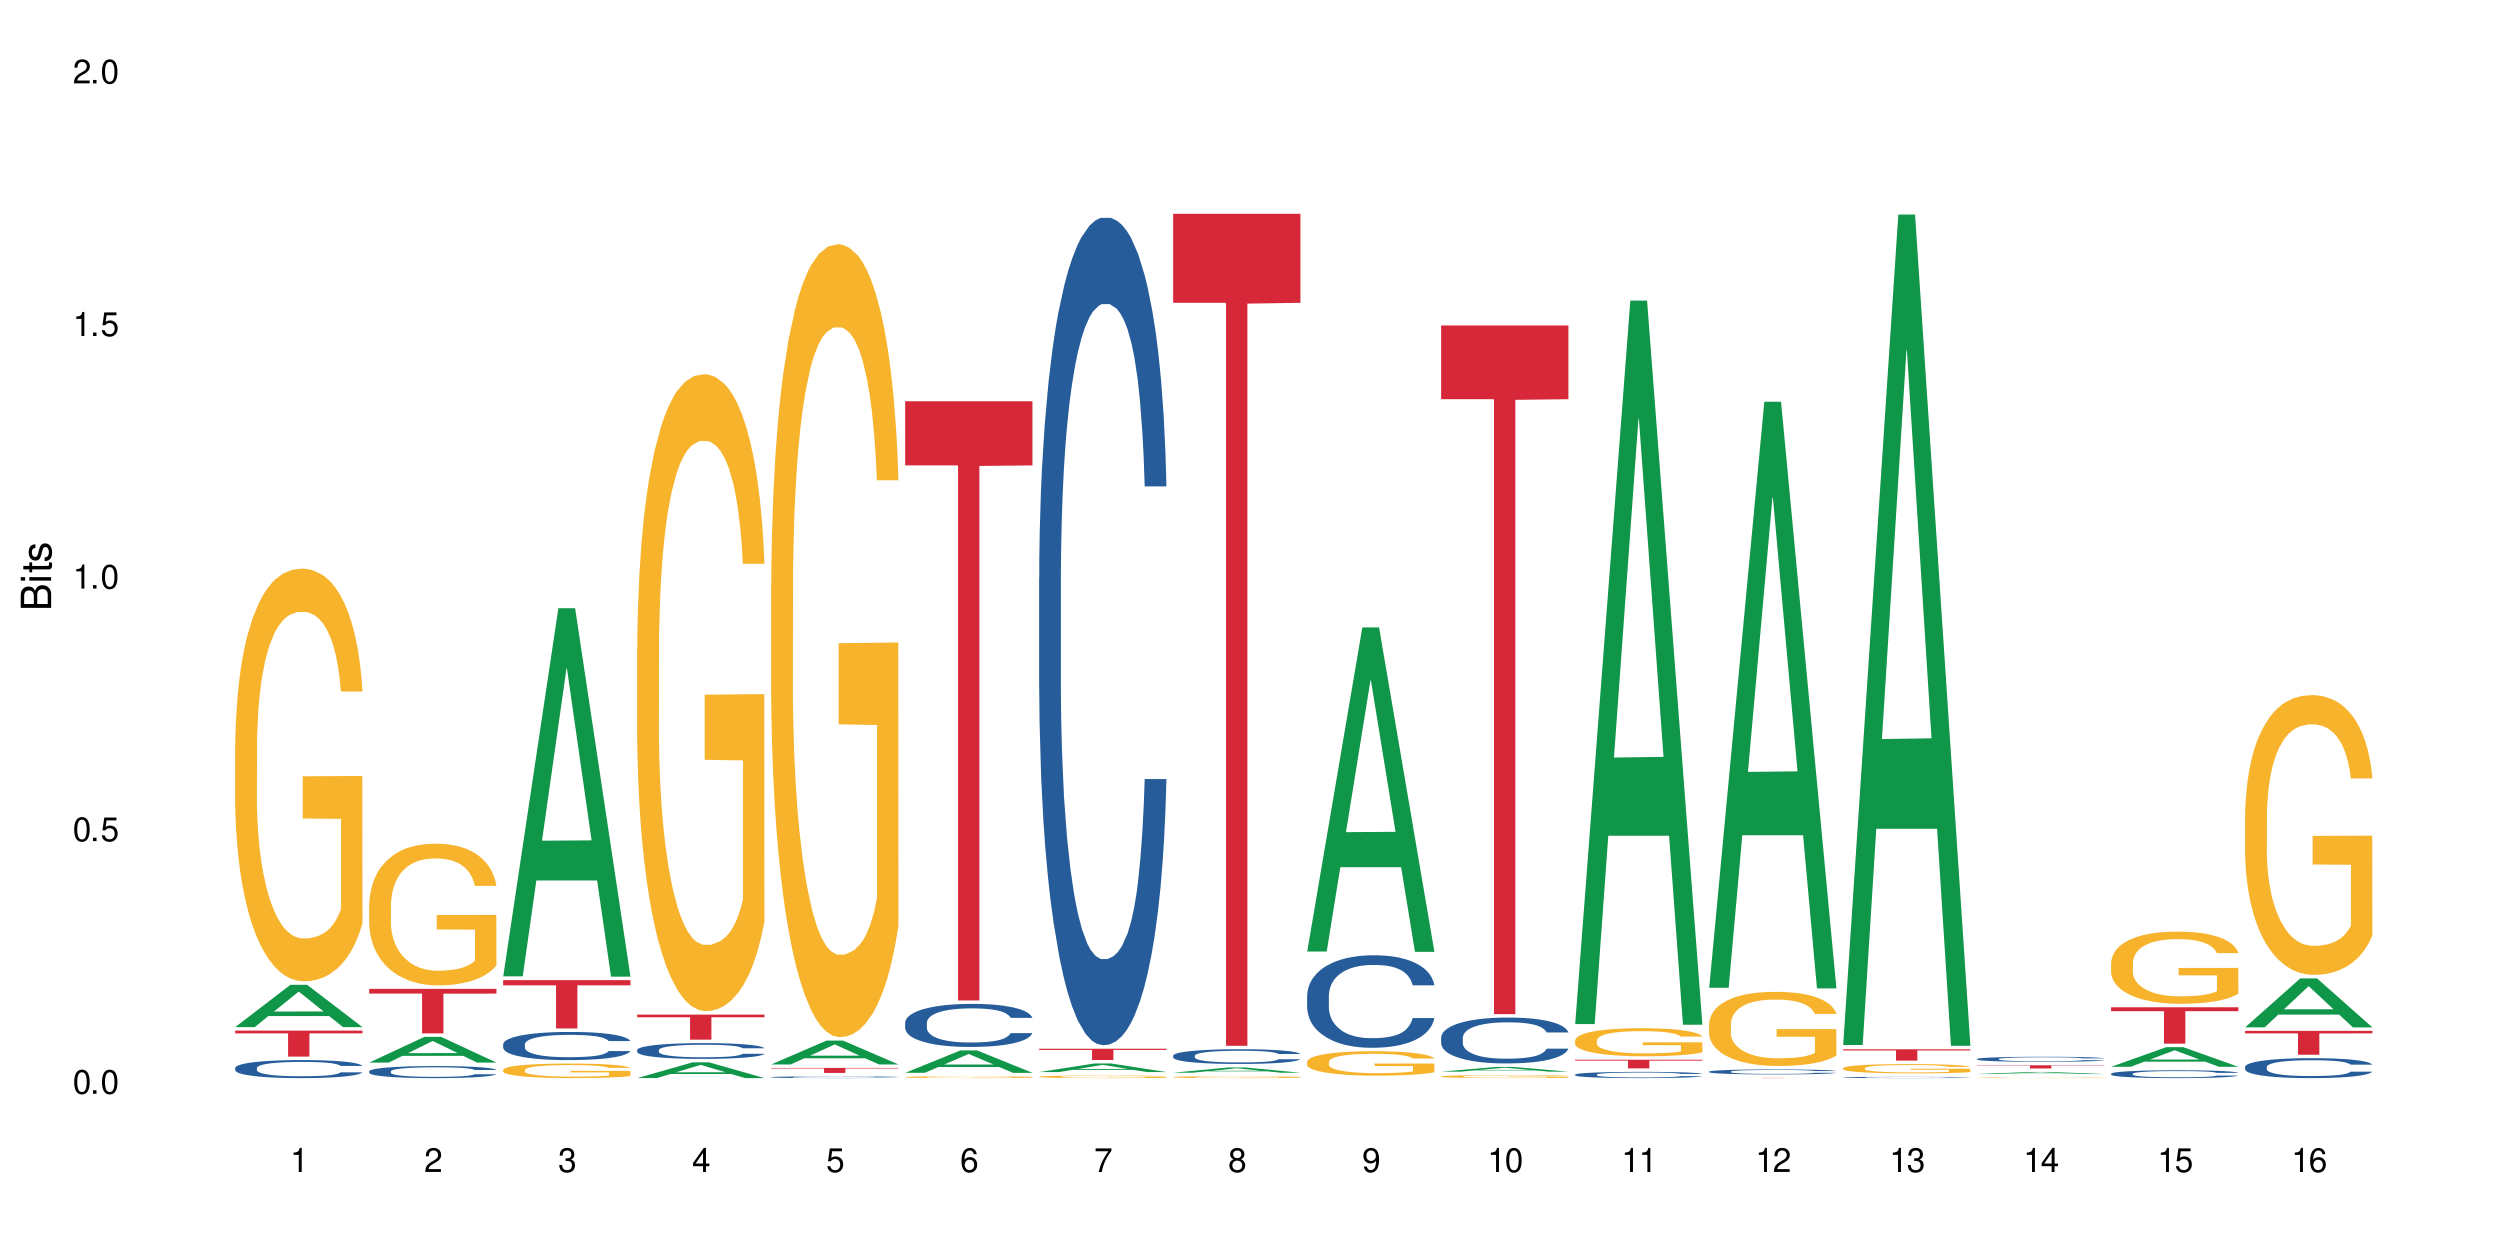 <?xml version="1.0" encoding="UTF-8"?>
<svg xmlns="http://www.w3.org/2000/svg" xmlns:xlink="http://www.w3.org/1999/xlink" width="720" height="360" viewBox="0 0 720 360">
<defs>
<g>
<g id="glyph-0-0">
</g>
<g id="glyph-0-1">
<path d="M 2.641 -6.938 C 2 -6.938 1.422 -6.656 1.078 -6.172 C 0.641 -5.562 0.406 -4.641 0.406 -3.359 C 0.406 -1.016 1.188 0.219 2.641 0.219 C 4.078 0.219 4.859 -1.016 4.859 -3.297 C 4.859 -4.641 4.656 -5.547 4.203 -6.172 C 3.844 -6.656 3.281 -6.938 2.641 -6.938 Z M 2.641 -6.188 C 3.547 -6.188 4 -5.25 4 -3.375 C 4 -1.406 3.562 -0.484 2.625 -0.484 C 1.734 -0.484 1.281 -1.438 1.281 -3.344 C 1.281 -5.25 1.734 -6.188 2.641 -6.188 Z M 2.641 -6.188 "/>
</g>
<g id="glyph-0-2">
<path d="M 1.828 -1 L 0.828 -1 L 0.828 0 L 1.828 0 Z M 1.828 -1 "/>
</g>
<g id="glyph-0-3">
<path d="M 4.562 -6.797 L 1.062 -6.797 L 0.547 -3.094 L 1.328 -3.094 C 1.719 -3.562 2.047 -3.734 2.578 -3.734 C 3.484 -3.734 4.062 -3.109 4.062 -2.094 C 4.062 -1.125 3.484 -0.531 2.578 -0.531 C 1.828 -0.531 1.375 -0.906 1.188 -1.672 L 0.328 -1.672 C 0.453 -1.109 0.547 -0.844 0.75 -0.594 C 1.125 -0.078 1.828 0.219 2.594 0.219 C 3.969 0.219 4.922 -0.781 4.922 -2.219 C 4.922 -3.562 4.031 -4.484 2.719 -4.484 C 2.25 -4.484 1.859 -4.359 1.469 -4.062 L 1.734 -5.969 L 4.562 -5.969 Z M 4.562 -6.797 "/>
</g>
<g id="glyph-0-4">
<path d="M 2.484 -4.938 L 2.484 0 L 3.328 0 L 3.328 -6.938 L 2.766 -6.938 C 2.469 -5.875 2.281 -5.734 0.984 -5.562 L 0.984 -4.938 Z M 2.484 -4.938 "/>
</g>
<g id="glyph-0-5">
<path d="M 4.859 -0.828 L 1.281 -0.828 C 1.359 -1.406 1.672 -1.781 2.5 -2.281 L 3.469 -2.828 C 4.406 -3.344 4.906 -4.062 4.906 -4.906 C 4.906 -5.484 4.672 -6.031 4.266 -6.406 C 3.859 -6.766 3.375 -6.938 2.719 -6.938 C 1.859 -6.938 1.219 -6.625 0.844 -6.031 C 0.609 -5.672 0.5 -5.234 0.484 -4.531 L 1.328 -4.531 C 1.359 -5.016 1.406 -5.281 1.531 -5.516 C 1.75 -5.938 2.188 -6.203 2.703 -6.203 C 3.469 -6.203 4.031 -5.641 4.031 -4.891 C 4.031 -4.344 3.719 -3.859 3.125 -3.516 L 2.234 -3 C 0.812 -2.172 0.406 -1.531 0.328 -0.016 L 4.859 -0.016 Z M 4.859 -0.828 "/>
</g>
<g id="glyph-0-6">
<path d="M 2.125 -3.188 L 2.578 -3.188 C 3.5 -3.188 3.984 -2.766 3.984 -1.922 C 3.984 -1.062 3.469 -0.531 2.594 -0.531 C 1.656 -0.531 1.203 -1 1.156 -2.016 L 0.312 -2.016 C 0.344 -1.453 0.438 -1.094 0.609 -0.781 C 0.953 -0.109 1.625 0.219 2.547 0.219 C 3.953 0.219 4.859 -0.625 4.859 -1.938 C 4.859 -2.828 4.516 -3.297 3.703 -3.594 C 4.344 -3.844 4.656 -4.328 4.656 -5.031 C 4.656 -6.219 3.875 -6.938 2.578 -6.938 C 1.203 -6.938 0.484 -6.172 0.453 -4.703 L 1.297 -4.703 C 1.312 -5.125 1.344 -5.359 1.453 -5.578 C 1.641 -5.969 2.062 -6.203 2.594 -6.203 C 3.344 -6.203 3.797 -5.75 3.797 -5 C 3.797 -4.516 3.609 -4.219 3.25 -4.047 C 3.016 -3.953 2.703 -3.922 2.125 -3.906 Z M 2.125 -3.188 "/>
</g>
<g id="glyph-0-7">
<path d="M 3.141 -1.672 L 3.141 0 L 3.984 0 L 3.984 -1.672 L 4.984 -1.672 L 4.984 -2.438 L 3.984 -2.438 L 3.984 -6.938 L 3.359 -6.938 L 0.266 -2.578 L 0.266 -1.672 Z M 3.141 -2.438 L 1 -2.438 L 3.141 -5.5 Z M 3.141 -2.438 "/>
</g>
<g id="glyph-0-8">
<path d="M 4.781 -5.125 C 4.609 -6.266 3.891 -6.938 2.844 -6.938 C 2.094 -6.938 1.422 -6.578 1.031 -5.953 C 0.594 -5.266 0.406 -4.422 0.406 -3.172 C 0.406 -2 0.578 -1.25 0.984 -0.641 C 1.359 -0.078 1.953 0.219 2.703 0.219 C 3.984 0.219 4.922 -0.75 4.922 -2.094 C 4.922 -3.375 4.062 -4.281 2.844 -4.281 C 2.172 -4.281 1.641 -4.031 1.281 -3.516 C 1.281 -5.234 1.828 -6.188 2.797 -6.188 C 3.391 -6.188 3.797 -5.797 3.938 -5.125 Z M 2.734 -3.531 C 3.547 -3.531 4.062 -2.953 4.062 -2.031 C 4.062 -1.156 3.484 -0.531 2.703 -0.531 C 1.922 -0.531 1.328 -1.188 1.328 -2.078 C 1.328 -2.938 1.906 -3.531 2.734 -3.531 Z M 2.734 -3.531 "/>
</g>
<g id="glyph-0-9">
<path d="M 4.984 -6.797 L 0.438 -6.797 L 0.438 -5.969 L 4.109 -5.969 C 2.5 -3.656 1.828 -2.234 1.328 0 L 2.219 0 C 2.594 -2.172 3.453 -4.047 4.984 -6.094 Z M 4.984 -6.797 "/>
</g>
<g id="glyph-0-10">
<path d="M 3.75 -3.656 C 4.469 -4.094 4.688 -4.438 4.688 -5.078 C 4.688 -6.172 3.844 -6.938 2.641 -6.938 C 1.438 -6.938 0.594 -6.172 0.594 -5.094 C 0.594 -4.438 0.812 -4.094 1.516 -3.656 C 0.734 -3.266 0.359 -2.703 0.359 -1.922 C 0.359 -0.656 1.281 0.219 2.641 0.219 C 3.984 0.219 4.922 -0.656 4.922 -1.922 C 4.922 -2.703 4.531 -3.266 3.75 -3.656 Z M 2.641 -6.188 C 3.359 -6.188 3.812 -5.75 3.812 -5.062 C 3.812 -4.406 3.344 -3.984 2.641 -3.984 C 1.922 -3.984 1.453 -4.406 1.453 -5.078 C 1.453 -5.75 1.922 -6.188 2.641 -6.188 Z M 2.641 -3.266 C 3.484 -3.266 4.062 -2.719 4.062 -1.906 C 4.062 -1.078 3.484 -0.531 2.625 -0.531 C 1.797 -0.531 1.219 -1.094 1.219 -1.906 C 1.219 -2.719 1.781 -3.266 2.641 -3.266 Z M 2.641 -3.266 "/>
</g>
<g id="glyph-0-11">
<path d="M 0.516 -1.578 C 0.672 -0.453 1.406 0.219 2.438 0.219 C 3.188 0.219 3.859 -0.141 4.266 -0.766 C 4.688 -1.453 4.891 -2.297 4.891 -3.547 C 4.891 -4.719 4.703 -5.453 4.312 -6.078 C 3.938 -6.641 3.344 -6.938 2.594 -6.938 C 1.297 -6.938 0.359 -5.969 0.359 -4.625 C 0.359 -3.344 1.234 -2.453 2.453 -2.453 C 3.094 -2.453 3.578 -2.672 4.016 -3.203 C 4 -1.484 3.469 -0.531 2.5 -0.531 C 1.906 -0.531 1.484 -0.906 1.359 -1.578 Z M 2.578 -6.203 C 3.375 -6.203 3.969 -5.531 3.969 -4.641 C 3.969 -3.797 3.391 -3.188 2.547 -3.188 C 1.734 -3.188 1.234 -3.766 1.234 -4.688 C 1.234 -5.562 1.797 -6.203 2.578 -6.203 Z M 2.578 -6.203 "/>
</g>
<g id="glyph-1-0">
</g>
<g id="glyph-1-1">
<path d="M 0 -0.953 L 0 -4.891 C 0 -5.719 -0.234 -6.344 -0.734 -6.797 C -1.188 -7.234 -1.812 -7.469 -2.5 -7.469 C -3.547 -7.469 -4.188 -7 -4.625 -5.875 C -4.984 -6.688 -5.625 -7.094 -6.531 -7.094 C -7.172 -7.094 -7.734 -6.859 -8.141 -6.391 C -8.562 -5.922 -8.75 -5.344 -8.75 -4.5 L -8.75 -0.953 Z M -4.984 -2.062 L -7.766 -2.062 L -7.766 -4.219 C -7.766 -4.844 -7.688 -5.203 -7.453 -5.5 C -7.219 -5.812 -6.859 -5.969 -6.375 -5.969 C -5.891 -5.969 -5.531 -5.812 -5.297 -5.5 C -5.062 -5.203 -4.984 -4.844 -4.984 -4.219 Z M -0.984 -2.062 L -4 -2.062 L -4 -4.781 C -4 -5.766 -3.438 -6.359 -2.484 -6.359 C -1.547 -6.359 -0.984 -5.766 -0.984 -4.781 Z M -0.984 -2.062 "/>
</g>
<g id="glyph-1-2">
<path d="M -6.281 -1.797 L -6.281 -0.797 L 0 -0.797 L 0 -1.797 Z M -8.75 -1.797 L -8.75 -0.797 L -7.484 -0.797 L -7.484 -1.797 Z M -8.75 -1.797 "/>
</g>
<g id="glyph-1-3">
<path d="M -6.281 -3.047 L -6.281 -2.016 L -8.016 -2.016 L -8.016 -1.016 L -6.281 -1.016 L -6.281 -0.172 L -5.469 -0.172 L -5.469 -1.016 L -0.719 -1.016 C -0.078 -1.016 0.281 -1.453 0.281 -2.234 C 0.281 -2.5 0.25 -2.719 0.188 -3.047 L -0.641 -3.047 C -0.609 -2.906 -0.594 -2.766 -0.594 -2.562 C -0.594 -2.141 -0.719 -2.016 -1.156 -2.016 L -5.469 -2.016 L -5.469 -3.047 Z M -6.281 -3.047 "/>
</g>
<g id="glyph-1-4">
<path d="M -4.531 -5.25 C -5.766 -5.25 -6.469 -4.422 -6.469 -2.969 C -6.469 -1.516 -5.719 -0.562 -4.547 -0.562 C -3.562 -0.562 -3.094 -1.062 -2.734 -2.562 L -2.516 -3.484 C -2.344 -4.188 -2.094 -4.469 -1.641 -4.469 C -1.047 -4.469 -0.641 -3.875 -0.641 -3 C -0.641 -2.453 -0.797 -2 -1.062 -1.75 C -1.25 -1.594 -1.422 -1.531 -1.875 -1.469 L -1.875 -0.406 C -0.422 -0.453 0.281 -1.266 0.281 -2.922 C 0.281 -4.5 -0.5 -5.516 -1.719 -5.516 C -2.656 -5.516 -3.172 -4.984 -3.469 -3.734 L -3.703 -2.766 C -3.891 -1.953 -4.156 -1.609 -4.594 -1.609 C -5.188 -1.609 -5.547 -2.125 -5.547 -2.938 C -5.547 -3.75 -5.203 -4.172 -4.531 -4.203 Z M -4.531 -5.25 "/>
</g>
</g>
</defs>
<rect x="-72" y="-36" width="864" height="432" fill="rgb(100%, 100%, 100%)" fill-opacity="1"/>
<path fill-rule="nonzero" fill="rgb(6.275%, 58.824%, 28.235%)" fill-opacity="1" d="M 67.73 295.805 L 67.77 295.793 L 83.633 283.625 L 88.449 283.625 L 104.391 295.816 L 98.789 295.816 L 94.797 292.633 L 77.289 292.633 L 73.371 295.805 L 67.73 295.805 L 78.973 291.316 L 93.191 291.305 L 86.102 285.617 L 86.023 285.605 L 85.945 285.641 L 78.934 291.305 L 78.973 291.316 Z M 67.73 295.805 "/>
<path fill-rule="nonzero" fill="rgb(14.51%, 36.078%, 60%)" fill-opacity="1" d="M 67.73 307.562 L 67.777 307.559 L 67.777 307.445 L 67.91 307.262 L 68.223 307.035 L 68.535 306.879 L 69.34 306.598 L 70.457 306.328 L 71.621 306.121 L 72.469 305.996 L 73.23 305.902 L 74.973 305.727 L 76.09 305.637 L 77.297 305.555 L 78.773 305.473 L 79.848 305.426 L 82.262 305.352 L 84.051 305.316 L 85.434 305.301 L 88.43 305.301 L 90.219 305.32 L 91.516 305.344 L 92.945 305.383 L 94.152 305.426 L 96.254 305.531 L 98.133 305.664 L 98.98 305.738 L 100.324 305.887 L 101.352 306.027 L 102.066 306.152 L 102.871 306.328 L 103.586 306.543 L 104.125 306.785 L 104.391 306.988 L 98.133 306.988 L 97.82 306.797 L 97.461 306.652 L 96.793 306.457 L 96.121 306.32 L 95.184 306.18 L 94.332 306.09 L 93.172 306 L 92.141 305.945 L 91.07 305.902 L 90.039 305.871 L 88.074 305.844 L 85.793 305.844 L 84.945 305.852 L 83.199 305.891 L 82.262 305.926 L 80.918 305.992 L 79.98 306.055 L 78.863 306.148 L 78.102 306.227 L 77.164 306.352 L 76.492 306.461 L 75.734 306.617 L 75.285 306.738 L 74.883 306.871 L 74.527 307.027 L 74.258 307.191 L 74.078 307.367 L 73.988 307.539 L 73.988 308.273 L 74.078 308.445 L 74.305 308.645 L 74.883 308.934 L 75.734 309.188 L 76.719 309.387 L 77.656 309.527 L 78.191 309.594 L 78.906 309.672 L 80.027 309.766 L 81.637 309.859 L 82.574 309.898 L 84.004 309.938 L 85.48 309.957 L 87.449 309.957 L 89.191 309.938 L 90.352 309.914 L 91.559 309.875 L 93.215 309.793 L 94.242 309.719 L 95.137 309.629 L 95.809 309.539 L 96.254 309.461 L 96.926 309.312 L 97.461 309.152 L 97.863 308.988 L 98.133 308.824 L 104.391 308.824 L 104.125 309.016 L 103.723 309.199 L 103.32 309.34 L 102.691 309.504 L 101.977 309.652 L 100.949 309.816 L 100.102 309.926 L 98.98 310.047 L 97.953 310.137 L 96.836 310.215 L 95.184 310.312 L 94.109 310.359 L 92.945 310.402 L 91.559 310.441 L 89.816 310.473 L 87.938 310.492 L 86.195 310.496 L 84.316 310.488 L 82.934 310.469 L 81.098 310.426 L 78.82 310.34 L 77.164 310.25 L 75.867 310.16 L 74.75 310.066 L 73.5 309.938 L 71.891 309.727 L 70.906 309.566 L 70.234 309.434 L 69.473 309.246 L 68.938 309.082 L 68.312 308.816 L 67.863 308.48 L 67.73 308.219 Z M 67.73 307.562 "/>
<path fill-rule="nonzero" fill="rgb(96.863%, 70.196%, 16.863%)" fill-opacity="1" d="M 67.73 214.676 L 67.777 214.566 L 67.777 212.395 L 67.953 207.512 L 68.402 200.781 L 68.984 195.246 L 69.609 190.902 L 70.012 188.625 L 70.684 185.367 L 71.262 182.98 L 72.738 178.094 L 74.617 173.535 L 75.645 171.582 L 76.809 169.734 L 78.461 167.672 L 79.223 166.914 L 81.547 165.176 L 84.184 164.09 L 87.09 163.766 L 88.43 163.875 L 90.266 164.309 L 92.77 165.504 L 94.199 166.59 L 95.316 167.672 L 96.477 169.086 L 97.91 171.254 L 99.25 173.859 L 100.324 176.465 L 101.395 179.723 L 102.289 183.195 L 103.051 186.996 L 103.723 191.555 L 104.125 195.352 L 104.391 199.152 L 98.176 199.152 L 97.82 195.352 L 97.418 192.422 L 96.746 188.84 L 96.074 186.234 L 95.406 184.172 L 94.152 181.352 L 93.082 179.613 L 91.738 178.094 L 90.441 177.117 L 88.969 176.465 L 88.074 176.25 L 85.703 176.25 L 83.559 177.008 L 82.305 177.875 L 81.41 178.746 L 80.16 180.375 L 79.398 181.676 L 78.953 182.543 L 77.613 185.91 L 76.719 188.949 L 76.227 191.012 L 75.602 194.266 L 75.152 197.199 L 74.66 201.539 L 74.391 204.797 L 74.035 212.18 L 73.988 231.715 L 74.125 235.84 L 74.391 240.293 L 74.75 244.199 L 75.285 248.324 L 75.824 251.473 L 76.762 255.707 L 77.566 258.527 L 78.191 260.371 L 79.398 263.305 L 79.891 264.281 L 81.055 266.234 L 82.262 267.754 L 83.738 269.059 L 84.855 269.707 L 86.641 270.25 L 88.922 270.25 L 91.605 269.598 L 93.305 268.73 L 94.465 267.863 L 95.227 267.102 L 96.164 265.91 L 96.836 264.824 L 97.461 263.629 L 98.223 261.785 L 98.223 235.84 L 87.18 235.734 L 87.18 223.574 L 104.348 223.469 L 104.391 265.91 L 103.453 268.84 L 102.289 271.66 L 101.172 273.832 L 100.012 275.68 L 98.355 277.742 L 97.016 279.043 L 94.957 280.562 L 93.082 281.539 L 91.113 282.191 L 89.371 282.516 L 87.312 282.625 L 85.48 282.406 L 83.512 281.758 L 81.949 280.887 L 80.516 279.805 L 79.086 278.391 L 77.297 276.113 L 76.137 274.266 L 74.93 271.988 L 73.723 269.273 L 72.648 266.344 L 71.934 264.062 L 71.219 261.457 L 70.457 258.203 L 69.742 254.512 L 69.207 251.145 L 68.715 247.348 L 68.355 243.766 L 68 238.879 L 67.82 234.973 L 67.73 231.609 Z M 67.73 214.676 "/>
<path fill-rule="nonzero" fill="rgb(83.922%, 15.686%, 22.353%)" fill-opacity="1" d="M 67.73 296.816 L 104.391 296.816 L 104.391 297.617 L 89.113 297.625 L 89.113 304.305 L 82.965 304.305 L 82.965 297.629 L 82.875 297.617 L 67.73 297.617 Z M 67.73 296.816 "/>
<path fill-rule="nonzero" fill="rgb(6.275%, 58.824%, 28.235%)" fill-opacity="1" d="M 106.32 306.02 L 106.359 306.016 L 122.223 298.621 L 127.039 298.621 L 142.98 306.027 L 137.383 306.027 L 133.387 304.094 L 115.879 304.094 L 111.961 306.02 L 106.32 306.02 L 117.562 303.297 L 131.781 303.289 L 124.691 299.832 L 124.613 299.824 L 124.535 299.848 L 117.523 303.289 L 117.562 303.297 Z M 106.32 306.02 "/>
<path fill-rule="nonzero" fill="rgb(14.51%, 36.078%, 60%)" fill-opacity="1" d="M 106.32 308.535 L 106.367 308.535 L 106.367 308.457 L 106.5 308.336 L 106.812 308.184 L 107.125 308.082 L 107.93 307.895 L 109.047 307.711 L 110.211 307.574 L 111.059 307.492 L 111.82 307.426 L 113.562 307.309 L 114.684 307.25 L 115.891 307.195 L 117.363 307.141 L 118.438 307.109 L 120.852 307.059 L 122.641 307.039 L 124.027 307.027 L 127.02 307.027 L 128.809 307.039 L 130.105 307.055 L 131.535 307.082 L 132.742 307.109 L 134.844 307.18 L 136.723 307.27 L 137.574 307.32 L 138.914 307.418 L 139.941 307.512 L 140.656 307.594 L 141.461 307.711 L 142.176 307.855 L 142.715 308.016 L 142.98 308.152 L 136.723 308.152 L 136.41 308.027 L 136.051 307.93 L 135.383 307.797 L 134.711 307.707 L 133.773 307.613 L 132.922 307.555 L 131.762 307.492 L 130.73 307.457 L 129.66 307.426 L 128.629 307.41 L 126.664 307.391 L 124.383 307.391 L 123.535 307.395 L 121.789 307.422 L 120.852 307.441 L 119.512 307.488 L 118.57 307.527 L 117.453 307.594 L 116.695 307.645 L 115.754 307.727 L 115.086 307.801 L 114.324 307.906 L 113.879 307.984 L 113.473 308.074 L 113.117 308.18 L 112.848 308.289 L 112.668 308.406 L 112.582 308.52 L 112.582 309.012 L 112.668 309.125 L 112.895 309.262 L 113.473 309.453 L 114.324 309.621 L 115.309 309.754 L 116.246 309.852 L 116.781 309.895 L 117.5 309.945 L 118.617 310.008 L 120.227 310.07 L 121.164 310.098 L 122.594 310.121 L 124.07 310.137 L 126.039 310.137 L 127.781 310.121 L 128.945 310.105 L 130.152 310.082 L 131.805 310.027 L 132.832 309.977 L 133.727 309.918 L 134.398 309.855 L 134.844 309.805 L 135.516 309.707 L 136.051 309.598 L 136.453 309.488 L 136.723 309.379 L 142.98 309.379 L 142.715 309.508 L 142.312 309.633 L 141.91 309.723 L 141.281 309.832 L 140.566 309.934 L 139.539 310.043 L 138.691 310.117 L 137.574 310.195 L 136.543 310.254 L 135.426 310.309 L 133.773 310.371 L 132.699 310.406 L 131.535 310.434 L 130.152 310.457 L 128.406 310.48 L 126.531 310.492 L 124.785 310.496 L 122.906 310.492 L 121.523 310.477 L 119.688 310.449 L 117.41 310.391 L 115.754 310.332 L 114.457 310.27 L 113.34 310.207 L 112.09 310.121 L 110.48 309.984 L 109.496 309.875 L 108.824 309.785 L 108.066 309.664 L 107.527 309.551 L 106.902 309.375 L 106.457 309.148 L 106.32 308.977 Z M 106.32 308.535 "/>
<path fill-rule="nonzero" fill="rgb(96.863%, 70.196%, 16.863%)" fill-opacity="1" d="M 106.32 260.461 L 106.367 260.422 L 106.367 259.676 L 106.543 258 L 106.992 255.688 L 107.574 253.789 L 108.199 252.297 L 108.602 251.516 L 109.273 250.395 L 109.852 249.574 L 111.328 247.898 L 113.207 246.332 L 114.234 245.664 L 115.398 245.027 L 117.051 244.32 L 117.812 244.059 L 120.137 243.465 L 122.773 243.09 L 125.68 242.977 L 127.02 243.016 L 128.855 243.164 L 131.359 243.574 L 132.789 243.949 L 133.906 244.32 L 135.07 244.805 L 136.5 245.551 L 137.84 246.445 L 138.914 247.34 L 139.988 248.457 L 140.879 249.648 L 141.641 250.953 L 142.312 252.52 L 142.715 253.824 L 142.98 255.129 L 136.77 255.129 L 136.41 253.824 L 136.008 252.82 L 135.336 251.59 L 134.668 250.695 L 133.996 249.984 L 132.742 249.016 L 131.672 248.422 L 130.328 247.898 L 129.031 247.562 L 127.559 247.34 L 126.664 247.266 L 124.293 247.266 L 122.148 247.527 L 120.895 247.824 L 120.004 248.121 L 118.75 248.68 L 117.988 249.129 L 117.543 249.426 L 116.203 250.582 L 115.309 251.625 L 114.816 252.332 L 114.191 253.453 L 113.742 254.457 L 113.25 255.949 L 112.984 257.066 L 112.625 259.602 L 112.582 266.312 L 112.715 267.727 L 112.984 269.254 L 113.34 270.598 L 113.879 272.012 L 114.414 273.094 L 115.352 274.547 L 116.156 275.516 L 116.781 276.152 L 117.988 277.156 L 118.48 277.492 L 119.645 278.164 L 120.852 278.684 L 122.328 279.133 L 123.445 279.355 L 125.234 279.543 L 127.512 279.543 L 130.195 279.32 L 131.895 279.02 L 133.059 278.723 L 133.816 278.461 L 134.754 278.051 L 135.426 277.68 L 136.051 277.27 L 136.812 276.637 L 136.812 267.727 L 125.77 267.691 L 125.77 263.516 L 142.938 263.477 L 142.98 278.051 L 142.043 279.059 L 140.879 280.027 L 139.762 280.773 L 138.602 281.406 L 136.945 282.113 L 135.605 282.562 L 133.547 283.082 L 131.672 283.418 L 129.703 283.645 L 127.961 283.754 L 125.902 283.793 L 124.07 283.719 L 122.102 283.492 L 120.539 283.195 L 119.109 282.824 L 117.676 282.34 L 115.891 281.555 L 114.727 280.922 L 113.52 280.141 L 112.312 279.207 L 111.238 278.199 L 110.523 277.418 L 109.809 276.523 L 109.047 275.406 L 108.332 274.137 L 107.797 272.984 L 107.305 271.68 L 106.945 270.449 L 106.59 268.77 L 106.41 267.43 L 106.32 266.273 Z M 106.32 260.461 "/>
<path fill-rule="nonzero" fill="rgb(83.922%, 15.686%, 22.353%)" fill-opacity="1" d="M 106.32 284.793 L 142.98 284.793 L 142.98 286.164 L 127.703 286.176 L 127.703 297.621 L 121.555 297.621 L 121.555 286.188 L 121.465 286.164 L 106.32 286.164 Z M 106.32 284.793 "/>
<path fill-rule="nonzero" fill="rgb(6.275%, 58.824%, 28.235%)" fill-opacity="1" d="M 144.91 281.18 L 144.949 281.082 L 160.812 175.156 L 165.633 175.156 L 181.574 281.281 L 175.973 281.281 L 171.977 253.578 L 154.469 253.578 L 150.551 281.18 L 144.91 281.18 L 156.152 242.121 L 170.371 242.02 L 163.281 192.496 L 163.203 192.398 L 163.125 192.695 L 156.113 242.02 L 156.152 242.121 Z M 144.91 281.18 "/>
<path fill-rule="nonzero" fill="rgb(14.51%, 36.078%, 60%)" fill-opacity="1" d="M 144.91 300.73 L 144.957 300.727 L 144.957 300.547 L 145.09 300.266 L 145.402 299.91 L 145.715 299.664 L 146.52 299.227 L 147.641 298.805 L 148.801 298.48 L 149.652 298.289 L 150.41 298.141 L 152.156 297.867 L 153.273 297.727 L 154.48 297.598 L 155.953 297.473 L 157.027 297.398 L 159.441 297.281 L 161.23 297.227 L 162.617 297.207 L 165.613 297.207 L 167.398 297.234 L 168.695 297.273 L 170.129 297.332 L 171.336 297.398 L 173.434 297.562 L 175.312 297.77 L 176.164 297.887 L 177.504 298.117 L 178.531 298.34 L 179.246 298.531 L 180.051 298.805 L 180.77 299.141 L 181.305 299.516 L 181.574 299.836 L 175.312 299.836 L 175 299.539 L 174.645 299.309 L 173.973 299.008 L 173.301 298.793 L 172.363 298.578 L 171.512 298.438 L 170.352 298.297 L 169.324 298.207 L 168.25 298.141 L 167.223 298.094 L 165.254 298.051 L 162.973 298.051 L 162.125 298.066 L 160.379 298.125 L 159.441 298.176 L 158.102 298.281 L 157.16 298.375 L 156.043 298.523 L 155.285 298.652 L 154.344 298.844 L 153.676 299.012 L 152.914 299.258 L 152.469 299.441 L 152.066 299.652 L 151.707 299.895 L 151.438 300.152 L 151.262 300.43 L 151.172 300.695 L 151.172 301.844 L 151.262 302.109 L 151.484 302.422 L 152.066 302.871 L 152.914 303.266 L 153.898 303.578 L 154.836 303.797 L 155.375 303.902 L 156.09 304.02 L 157.207 304.168 L 158.816 304.316 L 159.754 304.375 L 161.184 304.438 L 162.66 304.465 L 164.629 304.465 L 166.371 304.438 L 167.535 304.398 L 168.742 304.34 L 170.395 304.215 L 171.422 304.094 L 172.316 303.953 L 172.988 303.812 L 173.434 303.695 L 174.105 303.465 L 174.645 303.215 L 175.047 302.953 L 175.312 302.703 L 181.574 302.703 L 181.305 303 L 180.902 303.289 L 180.5 303.504 L 179.875 303.762 L 179.156 303.992 L 178.129 304.25 L 177.281 304.422 L 176.164 304.605 L 175.133 304.746 L 174.016 304.871 L 172.363 305.02 L 171.289 305.094 L 170.129 305.16 L 168.742 305.223 L 166.996 305.273 L 165.121 305.301 L 163.375 305.309 L 161.5 305.297 L 160.113 305.266 L 158.281 305.199 L 156 305.066 L 154.344 304.926 L 153.047 304.785 L 151.93 304.637 L 150.68 304.438 L 149.07 304.109 L 148.086 303.859 L 147.414 303.652 L 146.656 303.363 L 146.117 303.102 L 145.492 302.688 L 145.047 302.16 L 144.91 301.754 Z M 144.91 300.73 "/>
<path fill-rule="nonzero" fill="rgb(96.863%, 70.196%, 16.863%)" fill-opacity="1" d="M 144.91 308.102 L 144.957 308.098 L 144.957 308.023 L 145.137 307.852 L 145.582 307.613 L 146.164 307.418 L 146.789 307.266 L 147.191 307.184 L 147.863 307.07 L 148.445 306.988 L 149.918 306.812 L 151.797 306.652 L 152.824 306.586 L 153.988 306.52 L 155.641 306.445 L 156.402 306.422 L 158.727 306.359 L 161.363 306.32 L 164.27 306.309 L 165.613 306.312 L 167.445 306.328 L 169.949 306.371 L 171.379 306.41 L 172.496 306.445 L 173.66 306.496 L 175.09 306.574 L 176.43 306.664 L 177.504 306.758 L 178.578 306.871 L 179.473 306.992 L 180.23 307.129 L 180.902 307.289 L 181.305 307.422 L 181.574 307.555 L 175.359 307.555 L 175 307.422 L 174.598 307.32 L 173.926 307.191 L 173.258 307.102 L 172.586 307.027 L 171.336 306.93 L 170.262 306.867 L 168.922 306.812 L 167.625 306.781 L 166.148 306.758 L 165.254 306.75 L 162.883 306.75 L 160.738 306.777 L 159.488 306.805 L 158.594 306.836 L 157.34 306.895 L 156.582 306.941 L 156.133 306.973 L 154.793 307.09 L 153.898 307.195 L 153.406 307.27 L 152.781 307.383 L 152.332 307.488 L 151.84 307.641 L 151.574 307.754 L 151.215 308.016 L 151.172 308.703 L 151.305 308.848 L 151.574 309.004 L 151.93 309.145 L 152.469 309.289 L 153.004 309.398 L 153.941 309.547 L 154.746 309.648 L 155.375 309.711 L 156.582 309.816 L 157.07 309.852 L 158.234 309.918 L 159.441 309.973 L 160.918 310.02 L 162.035 310.043 L 163.824 310.062 L 166.102 310.062 L 168.785 310.039 L 170.484 310.008 L 171.648 309.977 L 172.406 309.949 L 173.348 309.906 L 174.016 309.871 L 174.645 309.828 L 175.402 309.762 L 175.402 308.848 L 164.359 308.844 L 164.359 308.418 L 181.527 308.414 L 181.574 309.906 L 180.633 310.012 L 179.473 310.109 L 178.352 310.188 L 177.191 310.25 L 175.535 310.324 L 174.195 310.371 L 172.141 310.426 L 170.262 310.457 L 168.293 310.48 L 166.551 310.492 L 164.492 310.496 L 162.66 310.488 L 160.695 310.465 L 159.129 310.434 L 157.699 310.398 L 156.266 310.348 L 154.48 310.266 L 153.316 310.203 L 152.109 310.121 L 150.902 310.027 L 149.828 309.922 L 149.113 309.844 L 148.398 309.75 L 147.641 309.637 L 146.922 309.508 L 146.387 309.387 L 145.895 309.254 L 145.539 309.129 L 145.18 308.957 L 145 308.816 L 144.91 308.699 Z M 144.91 308.102 "/>
<path fill-rule="nonzero" fill="rgb(83.922%, 15.686%, 22.353%)" fill-opacity="1" d="M 144.91 282.281 L 181.574 282.281 L 181.574 283.773 L 166.293 283.785 L 166.293 296.207 L 160.145 296.207 L 160.145 283.797 L 160.059 283.773 L 144.91 283.773 Z M 144.91 282.281 "/>
<path fill-rule="nonzero" fill="rgb(6.275%, 58.824%, 28.235%)" fill-opacity="1" d="M 183.5 310.492 L 183.543 310.488 L 199.402 305.961 L 204.223 305.961 L 220.164 310.496 L 214.562 310.496 L 210.566 309.312 L 193.059 309.312 L 189.141 310.492 L 183.5 310.492 L 194.742 308.824 L 208.961 308.816 L 201.871 306.703 L 201.793 306.695 L 201.715 306.711 L 194.703 308.816 L 194.742 308.824 Z M 183.5 310.492 "/>
<path fill-rule="nonzero" fill="rgb(14.51%, 36.078%, 60%)" fill-opacity="1" d="M 183.5 302.398 L 183.547 302.395 L 183.547 302.293 L 183.68 302.137 L 183.992 301.938 L 184.309 301.801 L 185.113 301.555 L 186.23 301.32 L 187.391 301.137 L 188.242 301.027 L 189 300.945 L 190.746 300.793 L 191.863 300.715 L 193.07 300.645 L 194.543 300.574 L 195.617 300.531 L 198.031 300.465 L 199.82 300.438 L 201.207 300.422 L 204.203 300.422 L 205.988 300.441 L 207.285 300.461 L 208.719 300.496 L 209.926 300.531 L 212.027 300.621 L 213.902 300.738 L 214.754 300.805 L 216.094 300.934 L 217.121 301.059 L 217.84 301.164 L 218.645 301.32 L 219.359 301.508 L 219.895 301.719 L 220.164 301.895 L 213.902 301.895 L 213.59 301.73 L 213.234 301.602 L 212.562 301.43 L 211.891 301.312 L 210.953 301.191 L 210.102 301.113 L 208.941 301.035 L 207.914 300.984 L 206.84 300.945 L 205.812 300.922 L 203.844 300.895 L 201.562 300.895 L 200.715 300.906 L 198.973 300.938 L 198.031 300.969 L 196.691 301.023 L 195.754 301.078 L 194.633 301.16 L 193.875 301.23 L 192.934 301.34 L 192.266 301.434 L 191.504 301.574 L 191.059 301.676 L 190.656 301.793 L 190.297 301.93 L 190.031 302.074 L 189.852 302.227 L 189.762 302.375 L 189.762 303.02 L 189.852 303.168 L 190.074 303.344 L 190.656 303.598 L 191.504 303.816 L 192.488 303.988 L 193.426 304.113 L 193.965 304.172 L 194.68 304.238 L 195.797 304.32 L 197.406 304.406 L 198.344 304.438 L 199.777 304.473 L 201.25 304.488 L 203.219 304.488 L 204.961 304.473 L 206.125 304.449 L 207.332 304.418 L 208.984 304.348 L 210.016 304.281 L 210.906 304.203 L 211.578 304.121 L 212.027 304.055 L 212.695 303.93 L 213.234 303.785 L 213.637 303.641 L 213.902 303.5 L 220.164 303.5 L 219.895 303.668 L 219.492 303.828 L 219.09 303.949 L 218.465 304.094 L 217.75 304.223 L 216.719 304.367 L 215.871 304.461 L 214.754 304.566 L 213.727 304.645 L 212.605 304.715 L 210.953 304.797 L 209.879 304.84 L 208.719 304.879 L 207.332 304.91 L 205.586 304.941 L 203.711 304.957 L 201.965 304.961 L 200.09 304.953 L 198.703 304.934 L 196.871 304.898 L 194.59 304.824 L 192.934 304.746 L 191.641 304.664 L 190.52 304.582 L 189.27 304.473 L 187.66 304.289 L 186.676 304.148 L 186.004 304.031 L 185.246 303.871 L 184.711 303.723 L 184.082 303.492 L 183.637 303.199 L 183.5 302.969 Z M 183.5 302.398 "/>
<path fill-rule="nonzero" fill="rgb(96.863%, 70.196%, 16.863%)" fill-opacity="1" d="M 183.5 186.328 L 183.547 186.16 L 183.547 182.812 L 183.727 175.273 L 184.172 164.887 L 184.754 156.344 L 185.379 149.641 L 185.781 146.125 L 186.453 141.098 L 187.035 137.41 L 188.508 129.875 L 190.387 122.836 L 191.414 119.82 L 192.578 116.973 L 194.23 113.793 L 194.992 112.617 L 197.316 109.938 L 199.953 108.262 L 202.859 107.762 L 204.203 107.926 L 206.035 108.598 L 208.539 110.441 L 209.969 112.117 L 211.086 113.793 L 212.25 115.969 L 213.68 119.32 L 215.02 123.34 L 216.094 127.359 L 217.168 132.387 L 218.062 137.746 L 218.82 143.609 L 219.492 150.645 L 219.895 156.508 L 220.164 162.371 L 213.949 162.371 L 213.59 156.508 L 213.188 151.988 L 212.52 146.457 L 211.848 142.438 L 211.176 139.254 L 209.926 134.898 L 208.852 132.219 L 207.512 129.875 L 206.215 128.367 L 204.738 127.359 L 203.844 127.027 L 201.477 127.027 L 199.328 128.199 L 198.078 129.539 L 197.184 130.879 L 195.93 133.391 L 195.172 135.402 L 194.723 136.742 L 193.383 141.934 L 192.488 146.625 L 191.996 149.809 L 191.371 154.836 L 190.922 159.359 L 190.434 166.059 L 190.164 171.086 L 189.805 182.477 L 189.762 212.629 L 189.895 218.996 L 190.164 225.863 L 190.52 231.895 L 191.059 238.262 L 191.594 243.121 L 192.531 249.652 L 193.336 254.008 L 193.965 256.855 L 195.172 261.379 L 195.664 262.887 L 196.824 265.902 L 198.031 268.246 L 199.508 270.258 L 200.625 271.262 L 202.414 272.102 L 204.695 272.102 L 207.375 271.098 L 209.074 269.754 L 210.238 268.414 L 210.996 267.242 L 211.938 265.398 L 212.605 263.727 L 213.234 261.883 L 213.992 259.035 L 213.992 218.996 L 202.949 218.828 L 202.949 200.066 L 220.117 199.898 L 220.164 265.398 L 219.223 269.922 L 218.062 274.277 L 216.945 277.629 L 215.781 280.477 L 214.129 283.66 L 212.785 285.672 L 210.73 288.016 L 208.852 289.523 L 206.883 290.527 L 205.141 291.031 L 203.086 291.199 L 201.25 290.863 L 199.285 289.859 L 197.719 288.52 L 196.289 286.844 L 194.859 284.664 L 193.07 281.148 L 191.906 278.301 L 190.699 274.781 L 189.492 270.594 L 188.418 266.07 L 187.703 262.551 L 186.988 258.531 L 186.23 253.504 L 185.516 247.809 L 184.977 242.617 L 184.484 236.754 L 184.129 231.227 L 183.77 223.688 L 183.59 217.656 L 183.5 212.461 Z M 183.5 186.328 "/>
<path fill-rule="nonzero" fill="rgb(83.922%, 15.686%, 22.353%)" fill-opacity="1" d="M 183.5 292.199 L 220.164 292.199 L 220.164 292.973 L 204.883 292.98 L 204.883 299.426 L 198.738 299.426 L 198.738 292.984 L 198.648 292.973 L 183.5 292.973 Z M 183.5 292.199 "/>
<path fill-rule="nonzero" fill="rgb(6.275%, 58.824%, 28.235%)" fill-opacity="1" d="M 222.094 306.559 L 222.133 306.551 L 237.996 299.699 L 242.812 299.699 L 258.754 306.566 L 253.152 306.566 L 249.156 304.773 L 231.648 304.773 L 227.73 306.559 L 222.094 306.559 L 233.332 304.031 L 247.551 304.023 L 240.461 300.82 L 240.383 300.816 L 240.305 300.836 L 233.293 304.023 L 233.332 304.031 Z M 222.094 306.559 "/>
<path fill-rule="nonzero" fill="rgb(14.51%, 36.078%, 60%)" fill-opacity="1" d="M 222.094 310.215 L 222.137 310.215 L 222.137 310.203 L 222.27 310.188 L 222.586 310.164 L 222.898 310.148 L 223.703 310.121 L 224.82 310.098 L 225.98 310.078 L 226.832 310.066 L 227.59 310.055 L 229.336 310.039 L 230.453 310.031 L 231.66 310.023 L 233.137 310.016 L 234.207 310.012 L 236.621 310.004 L 238.41 310 L 244.582 310 L 245.879 310.004 L 247.309 310.008 L 248.516 310.012 L 250.617 310.02 L 252.492 310.031 L 253.344 310.039 L 254.684 310.055 L 255.715 310.066 L 256.43 310.078 L 257.234 310.098 L 257.949 310.117 L 258.484 310.141 L 258.754 310.16 L 252.492 310.16 L 252.18 310.141 L 251.824 310.129 L 251.152 310.109 L 250.48 310.098 L 249.543 310.082 L 248.695 310.074 L 247.531 310.066 L 246.504 310.059 L 245.43 310.055 L 244.402 310.055 L 242.434 310.051 L 239.305 310.051 L 237.562 310.055 L 236.621 310.059 L 235.281 310.062 L 234.344 310.07 L 233.227 310.078 L 232.465 310.086 L 231.527 310.098 L 230.855 310.109 L 230.094 310.125 L 229.648 310.137 L 229.246 310.148 L 228.887 310.164 L 228.621 310.18 L 228.441 310.195 L 228.352 310.211 L 228.352 310.285 L 228.441 310.301 L 228.664 310.32 L 229.246 310.348 L 230.094 310.371 L 231.078 310.391 L 232.016 310.402 L 232.555 310.41 L 233.27 310.418 L 234.387 310.426 L 235.996 310.438 L 236.934 310.438 L 238.367 310.441 L 239.84 310.445 L 241.809 310.445 L 243.551 310.441 L 244.715 310.441 L 245.922 310.438 L 247.574 310.43 L 248.605 310.422 L 249.5 310.414 L 250.168 310.406 L 250.617 310.398 L 251.285 310.383 L 251.824 310.367 L 252.227 310.352 L 252.492 310.336 L 258.754 310.336 L 258.484 310.355 L 257.68 310.387 L 257.055 310.402 L 256.34 310.414 L 255.309 310.43 L 254.461 310.441 L 253.344 310.453 L 252.316 310.461 L 251.199 310.469 L 249.543 310.48 L 248.469 310.484 L 247.309 310.488 L 245.922 310.492 L 244.18 310.496 L 238.68 310.496 L 237.293 310.492 L 235.461 310.488 L 233.18 310.48 L 231.527 310.473 L 230.23 310.465 L 229.113 310.457 L 227.859 310.441 L 226.25 310.422 L 225.266 310.406 L 224.598 310.395 L 223.836 310.375 L 223.301 310.359 L 222.672 310.336 L 222.227 310.305 L 222.094 310.277 Z M 222.094 310.215 "/>
<path fill-rule="nonzero" fill="rgb(96.863%, 70.196%, 16.863%)" fill-opacity="1" d="M 222.094 168.141 L 222.137 167.934 L 222.137 163.762 L 222.316 154.375 L 222.762 141.445 L 223.344 130.809 L 223.969 122.469 L 224.371 118.086 L 225.043 111.832 L 225.625 107.242 L 227.098 97.855 L 228.977 89.098 L 230.004 85.344 L 231.168 81.797 L 232.82 77.836 L 233.582 76.375 L 235.906 73.039 L 238.543 70.953 L 241.449 70.328 L 242.793 70.535 L 244.625 71.371 L 247.129 73.664 L 248.559 75.75 L 249.676 77.836 L 250.84 80.547 L 252.27 84.719 L 253.613 89.723 L 254.684 94.73 L 255.758 100.984 L 256.652 107.66 L 257.41 114.957 L 258.082 123.719 L 258.484 131.02 L 258.754 138.316 L 252.539 138.316 L 252.18 131.02 L 251.777 125.387 L 251.109 118.504 L 250.438 113.5 L 249.766 109.535 L 248.516 104.113 L 247.441 100.777 L 246.102 97.855 L 244.805 95.98 L 243.328 94.73 L 242.434 94.312 L 240.066 94.312 L 237.918 95.77 L 236.668 97.441 L 235.773 99.109 L 234.52 102.238 L 233.762 104.738 L 233.312 106.406 L 231.973 112.875 L 231.078 118.715 L 230.586 122.676 L 229.961 128.934 L 229.516 134.562 L 229.023 142.906 L 228.754 149.164 L 228.395 163.344 L 228.352 200.887 L 228.484 208.812 L 228.754 217.363 L 229.113 224.871 L 229.648 232.797 L 230.184 238.844 L 231.125 246.977 L 231.93 252.398 L 232.555 255.945 L 233.762 261.578 L 234.254 263.453 L 235.414 267.207 L 236.621 270.129 L 238.098 272.629 L 239.215 273.883 L 241.004 274.926 L 243.285 274.926 L 245.965 273.672 L 247.664 272.004 L 248.828 270.336 L 249.586 268.875 L 250.527 266.582 L 251.199 264.496 L 251.824 262.203 L 252.582 258.656 L 252.582 208.812 L 241.539 208.602 L 241.539 185.242 L 258.707 185.035 L 258.754 266.582 L 257.812 272.215 L 256.652 277.637 L 255.535 281.809 L 254.371 285.352 L 252.719 289.316 L 251.375 291.816 L 249.32 294.738 L 247.441 296.613 L 245.477 297.867 L 243.73 298.492 L 241.676 298.699 L 239.84 298.281 L 237.875 297.031 L 236.309 295.363 L 234.879 293.277 L 233.449 290.566 L 231.66 286.188 L 230.496 282.641 L 229.289 278.262 L 228.082 273.047 L 227.012 267.418 L 226.293 263.035 L 225.578 258.031 L 224.82 251.773 L 224.105 244.684 L 223.566 238.219 L 223.074 230.918 L 222.719 224.035 L 222.359 214.652 L 222.184 207.141 L 222.094 200.676 Z M 222.094 168.141 "/>
<path fill-rule="nonzero" fill="rgb(83.922%, 15.686%, 22.353%)" fill-opacity="1" d="M 222.094 307.562 L 258.754 307.562 L 258.754 307.719 L 243.473 307.719 L 243.473 309 L 237.328 309 L 237.328 307.719 L 222.094 307.719 Z M 222.094 307.562 "/>
<path fill-rule="nonzero" fill="rgb(6.275%, 58.824%, 28.235%)" fill-opacity="1" d="M 260.684 308.969 L 260.723 308.965 L 276.586 302.52 L 281.402 302.52 L 297.344 308.977 L 291.742 308.977 L 287.746 307.289 L 270.238 307.289 L 266.324 308.969 L 260.684 308.969 L 271.922 306.594 L 286.141 306.586 L 279.051 303.574 L 278.973 303.57 L 278.895 303.586 L 271.883 306.586 L 271.922 306.594 Z M 260.684 308.969 "/>
<path fill-rule="nonzero" fill="rgb(14.51%, 36.078%, 60%)" fill-opacity="1" d="M 260.684 294.523 L 260.727 294.512 L 260.727 294.242 L 260.863 293.809 L 261.176 293.266 L 261.488 292.895 L 262.293 292.227 L 263.41 291.578 L 264.57 291.082 L 265.422 290.789 L 266.184 290.562 L 267.926 290.141 L 269.043 289.926 L 270.25 289.734 L 271.727 289.543 L 272.797 289.43 L 275.211 289.246 L 277 289.168 L 278.387 289.133 L 281.383 289.133 L 283.172 289.18 L 284.469 289.234 L 285.898 289.328 L 287.105 289.43 L 289.207 289.676 L 291.086 289.996 L 291.934 290.176 L 293.273 290.527 L 294.305 290.867 L 295.02 291.16 L 295.824 291.578 L 296.539 292.09 L 297.074 292.668 L 297.344 293.152 L 291.086 293.152 L 290.77 292.699 L 290.414 292.352 L 289.742 291.887 L 289.074 291.559 L 288.133 291.23 L 287.285 291.016 L 286.121 290.797 L 285.094 290.664 L 284.02 290.562 L 282.992 290.492 L 281.023 290.426 L 278.746 290.426 L 277.895 290.449 L 276.152 290.539 L 275.211 290.617 L 273.871 290.777 L 272.934 290.922 L 271.816 291.148 L 271.055 291.344 L 270.117 291.637 L 269.445 291.898 L 268.684 292.27 L 268.238 292.555 L 267.836 292.871 L 267.477 293.246 L 267.211 293.641 L 267.031 294.059 L 266.941 294.469 L 266.941 296.223 L 267.031 296.629 L 267.254 297.105 L 267.836 297.797 L 268.684 298.395 L 269.668 298.871 L 270.609 299.211 L 271.145 299.371 L 271.859 299.551 L 272.977 299.777 L 274.586 300.004 L 275.527 300.094 L 276.957 300.184 L 278.434 300.23 L 280.398 300.23 L 282.141 300.184 L 283.305 300.129 L 284.512 300.039 L 286.168 299.844 L 287.195 299.664 L 288.09 299.449 L 288.758 299.234 L 289.207 299.055 L 289.879 298.703 L 290.414 298.316 L 290.816 297.922 L 291.086 297.535 L 297.344 297.535 L 297.074 297.988 L 296.672 298.43 L 296.27 298.758 L 295.645 299.156 L 294.93 299.508 L 293.902 299.902 L 293.051 300.164 L 291.934 300.445 L 290.906 300.66 L 289.789 300.852 L 288.133 301.078 L 287.059 301.191 L 285.898 301.293 L 284.512 301.387 L 282.77 301.465 L 280.891 301.512 L 279.148 301.52 L 277.27 301.5 L 275.883 301.453 L 274.051 301.352 L 271.77 301.148 L 270.117 300.934 L 268.82 300.719 L 267.703 300.492 L 266.449 300.184 L 264.84 299.688 L 263.855 299.301 L 263.188 298.984 L 262.426 298.543 L 261.891 298.148 L 261.266 297.512 L 260.816 296.711 L 260.684 296.086 Z M 260.684 294.523 "/>
<path fill-rule="nonzero" fill="rgb(96.863%, 70.196%, 16.863%)" fill-opacity="1" d="M 260.684 310.199 L 260.727 310.199 L 260.727 310.188 L 260.906 310.168 L 261.352 310.137 L 261.934 310.113 L 262.559 310.094 L 262.961 310.086 L 263.633 310.07 L 264.215 310.059 L 265.691 310.039 L 267.566 310.02 L 268.598 310.008 L 269.758 310 L 271.414 309.992 L 272.172 309.988 L 274.496 309.98 L 277.137 309.977 L 283.215 309.977 L 285.719 309.984 L 287.148 309.988 L 288.27 309.992 L 289.43 310 L 290.859 310.008 L 292.203 310.02 L 293.273 310.031 L 294.348 310.047 L 295.242 310.059 L 296.004 310.078 L 296.672 310.098 L 297.074 310.113 L 297.344 310.129 L 291.129 310.129 L 290.77 310.113 L 290.367 310.102 L 289.699 310.086 L 289.027 310.074 L 288.355 310.066 L 287.105 310.051 L 286.031 310.043 L 284.691 310.039 L 283.395 310.035 L 281.918 310.031 L 276.508 310.031 L 275.258 310.035 L 274.363 310.039 L 273.113 310.047 L 272.352 310.055 L 271.906 310.059 L 270.562 310.07 L 269.668 310.086 L 269.176 310.094 L 268.551 310.109 L 268.105 310.121 L 267.613 310.141 L 267.344 310.156 L 266.988 310.188 L 266.941 310.273 L 267.074 310.293 L 267.344 310.312 L 267.703 310.328 L 268.238 310.348 L 268.773 310.359 L 269.715 310.379 L 270.52 310.391 L 271.145 310.398 L 272.352 310.41 L 272.844 310.418 L 274.004 310.426 L 275.211 310.43 L 276.688 310.438 L 277.805 310.441 L 281.875 310.441 L 284.559 310.438 L 286.254 310.438 L 287.418 310.434 L 288.18 310.43 L 289.117 310.422 L 289.789 310.418 L 290.414 310.414 L 291.172 310.406 L 291.172 310.293 L 280.129 310.289 L 280.129 310.238 L 297.297 310.238 L 297.344 310.422 L 296.406 310.438 L 295.242 310.449 L 294.125 310.457 L 292.961 310.465 L 291.309 310.477 L 289.965 310.48 L 287.91 310.488 L 286.031 310.492 L 284.066 310.496 L 278.434 310.496 L 276.465 310.492 L 274.898 310.488 L 273.469 310.484 L 272.039 310.477 L 270.25 310.469 L 269.086 310.461 L 266.672 310.438 L 265.602 310.426 L 264.887 310.414 L 264.168 310.402 L 263.41 310.391 L 262.695 310.375 L 262.156 310.359 L 261.668 310.344 L 260.949 310.305 L 260.773 310.289 L 260.684 310.273 Z M 260.684 310.199 "/>
<path fill-rule="nonzero" fill="rgb(83.922%, 15.686%, 22.353%)" fill-opacity="1" d="M 260.684 115.562 L 297.344 115.562 L 297.344 134.035 L 282.062 134.195 L 282.062 288.133 L 275.918 288.133 L 275.918 134.359 L 275.828 134.035 L 260.684 134.035 Z M 260.684 115.562 "/>
<path fill-rule="nonzero" fill="rgb(6.275%, 58.824%, 28.235%)" fill-opacity="1" d="M 299.273 308.758 L 299.312 308.754 L 315.176 306.281 L 319.992 306.281 L 335.934 308.758 L 330.332 308.758 L 326.336 308.113 L 308.828 308.113 L 304.914 308.758 L 299.273 308.758 L 310.516 307.844 L 324.73 307.844 L 317.641 306.688 L 317.562 306.684 L 317.484 306.691 L 310.477 307.844 L 310.516 307.844 Z M 299.273 308.758 "/>
<path fill-rule="nonzero" fill="rgb(14.51%, 36.078%, 60%)" fill-opacity="1" d="M 299.273 166.43 L 299.316 166.211 L 299.316 160.984 L 299.453 152.707 L 299.766 142.254 L 300.078 135.066 L 300.883 122.215 L 302 109.801 L 303.164 100.215 L 304.012 94.555 L 304.773 90.199 L 306.516 82.141 L 307.633 78 L 308.84 74.297 L 310.316 70.594 L 311.391 68.418 L 313.805 64.934 L 315.59 63.406 L 316.977 62.754 L 319.973 62.754 L 321.762 63.625 L 323.059 64.715 L 324.488 66.457 L 325.695 68.418 L 327.797 73.207 L 329.676 79.309 L 330.523 82.793 L 331.867 89.543 L 332.895 96.078 L 333.609 101.742 L 334.414 109.801 L 335.129 119.602 L 335.664 130.711 L 335.934 140.074 L 329.676 140.074 L 329.363 131.363 L 329.004 124.609 L 328.332 115.68 L 327.664 109.363 L 326.723 103.047 L 325.875 98.91 L 324.711 94.77 L 323.684 92.156 L 322.609 90.199 L 321.582 88.891 L 319.613 87.582 L 317.336 87.582 L 316.484 88.02 L 314.742 89.762 L 313.805 91.285 L 312.461 94.336 L 311.523 97.168 L 310.406 101.523 L 309.645 105.227 L 308.707 110.891 L 308.035 115.898 L 307.277 123.086 L 306.828 128.531 L 306.426 134.629 L 306.07 141.816 L 305.801 149.441 L 305.621 157.5 L 305.531 165.34 L 305.531 199.102 L 305.621 206.941 L 305.844 216.09 L 306.426 229.375 L 307.277 240.918 L 308.258 250.066 L 309.199 256.602 L 309.734 259.652 L 310.449 263.137 L 311.566 267.492 L 313.176 271.848 L 314.117 273.59 L 315.547 275.332 L 317.023 276.203 L 318.988 276.203 L 320.734 275.332 L 321.895 274.242 L 323.102 272.5 L 324.758 268.797 L 325.785 265.312 L 326.68 261.176 L 327.352 257.035 L 327.797 253.551 L 328.469 246.801 L 329.004 239.395 L 329.406 231.77 L 329.676 224.367 L 335.934 224.367 L 335.664 233.078 L 335.262 241.574 L 334.859 247.891 L 334.234 255.512 L 333.52 262.266 L 332.492 269.887 L 331.641 274.898 L 330.523 280.344 L 329.496 284.48 L 328.379 288.184 L 326.723 292.539 L 325.652 294.719 L 324.488 296.676 L 323.102 298.418 L 321.359 299.945 L 319.48 300.816 L 317.738 301.035 L 315.859 300.598 L 314.473 299.727 L 312.641 297.766 L 310.359 293.848 L 308.707 289.707 L 307.41 285.57 L 306.293 281.215 L 305.039 275.332 L 303.43 265.75 L 302.445 258.344 L 301.777 252.246 L 301.016 243.75 L 300.48 236.129 L 299.855 223.93 L 299.406 208.465 L 299.273 196.488 Z M 299.273 166.43 "/>
<path fill-rule="nonzero" fill="rgb(96.863%, 70.196%, 16.863%)" fill-opacity="1" d="M 299.273 310.074 L 299.316 310.074 L 299.316 310.059 L 299.496 310.031 L 299.945 309.988 L 300.523 309.953 L 301.152 309.926 L 301.555 309.914 L 302.223 309.891 L 302.805 309.879 L 304.281 309.848 L 306.156 309.82 L 307.188 309.809 L 308.348 309.797 L 310.004 309.781 L 310.762 309.777 L 313.086 309.766 L 315.727 309.762 L 318.633 309.758 L 319.973 309.758 L 321.805 309.762 L 324.309 309.77 L 325.738 309.777 L 326.859 309.781 L 328.02 309.793 L 329.449 309.805 L 330.793 309.82 L 331.867 309.836 L 332.938 309.855 L 333.832 309.879 L 334.594 309.902 L 335.262 309.93 L 335.664 309.953 L 335.934 309.977 L 329.719 309.977 L 329.363 309.953 L 328.961 309.938 L 328.289 309.914 L 327.617 309.898 L 326.949 309.887 L 325.695 309.867 L 324.621 309.855 L 323.281 309.848 L 321.984 309.84 L 320.508 309.836 L 317.246 309.836 L 315.102 309.84 L 313.848 309.848 L 312.953 309.852 L 311.703 309.863 L 310.941 309.871 L 310.496 309.875 L 309.152 309.895 L 308.258 309.914 L 307.766 309.926 L 307.141 309.949 L 306.695 309.965 L 306.203 309.992 L 305.934 310.012 L 305.578 310.059 L 305.531 310.18 L 305.668 310.207 L 305.934 310.234 L 306.293 310.258 L 306.828 310.285 L 307.363 310.305 L 308.305 310.328 L 309.109 310.348 L 309.734 310.359 L 310.941 310.375 L 311.434 310.383 L 312.598 310.395 L 313.805 310.402 L 315.277 310.414 L 316.395 310.418 L 320.465 310.418 L 323.148 310.414 L 324.848 310.41 L 326.008 310.406 L 326.77 310.398 L 327.707 310.395 L 328.379 310.387 L 329.004 310.379 L 329.766 310.367 L 329.766 310.207 L 318.723 310.207 L 318.723 310.129 L 335.891 310.129 L 335.934 310.395 L 334.996 310.41 L 333.832 310.43 L 332.715 310.441 L 331.551 310.453 L 329.898 310.465 L 328.559 310.473 L 326.5 310.484 L 324.621 310.488 L 322.656 310.492 L 320.91 310.496 L 317.023 310.496 L 315.055 310.492 L 313.488 310.484 L 312.059 310.48 L 310.629 310.469 L 308.84 310.457 L 307.68 310.445 L 305.266 310.414 L 304.191 310.395 L 303.477 310.383 L 302.762 310.363 L 302 310.344 L 301.285 310.32 L 300.75 310.301 L 300.258 310.277 L 299.898 310.254 L 299.543 310.227 L 299.363 310.199 L 299.273 310.18 Z M 299.273 310.074 "/>
<path fill-rule="nonzero" fill="rgb(83.922%, 15.686%, 22.353%)" fill-opacity="1" d="M 299.273 302.035 L 335.934 302.035 L 335.934 302.383 L 320.656 302.383 L 320.656 305.281 L 314.508 305.281 L 314.508 302.387 L 314.418 302.383 L 299.273 302.383 Z M 299.273 302.035 "/>
<path fill-rule="nonzero" fill="rgb(6.275%, 58.824%, 28.235%)" fill-opacity="1" d="M 337.863 308.941 L 337.902 308.941 L 353.766 307.422 L 358.582 307.422 L 374.523 308.945 L 368.922 308.945 L 364.93 308.547 L 347.422 308.547 L 343.504 308.941 L 337.863 308.941 L 349.105 308.383 L 363.32 308.379 L 356.234 307.672 L 356.156 307.668 L 356.074 307.672 L 349.066 308.379 L 349.105 308.383 Z M 337.863 308.941 "/>
<path fill-rule="nonzero" fill="rgb(14.51%, 36.078%, 60%)" fill-opacity="1" d="M 337.863 304.027 L 337.906 304.023 L 337.906 303.93 L 338.043 303.781 L 338.355 303.598 L 338.668 303.469 L 339.473 303.238 L 340.59 303.02 L 341.754 302.848 L 342.602 302.746 L 343.363 302.672 L 345.105 302.527 L 346.223 302.453 L 347.43 302.387 L 348.906 302.32 L 349.98 302.281 L 352.395 302.223 L 354.184 302.195 L 355.566 302.184 L 358.562 302.184 L 360.352 302.199 L 361.648 302.219 L 363.078 302.25 L 364.285 302.281 L 366.387 302.367 L 368.266 302.477 L 369.113 302.539 L 370.457 302.66 L 371.484 302.773 L 372.199 302.875 L 373.004 303.02 L 373.719 303.195 L 374.254 303.391 L 374.523 303.559 L 368.266 303.559 L 367.953 303.402 L 367.594 303.281 L 366.922 303.125 L 366.254 303.012 L 365.312 302.898 L 364.465 302.824 L 363.301 302.75 L 362.273 302.707 L 361.199 302.672 L 360.172 302.648 L 358.207 302.625 L 355.926 302.625 L 355.074 302.633 L 353.332 302.664 L 352.395 302.691 L 351.051 302.742 L 350.113 302.793 L 348.996 302.871 L 348.234 302.938 L 347.297 303.039 L 346.625 303.129 L 345.867 303.254 L 345.418 303.352 L 345.016 303.461 L 344.66 303.59 L 344.391 303.723 L 344.211 303.867 L 344.121 304.008 L 344.121 304.609 L 344.211 304.746 L 344.434 304.91 L 345.016 305.148 L 345.867 305.352 L 346.848 305.516 L 347.789 305.633 L 348.324 305.684 L 349.039 305.746 L 350.156 305.824 L 351.766 305.902 L 352.707 305.934 L 354.137 305.965 L 355.613 305.98 L 357.578 305.98 L 359.324 305.965 L 360.484 305.945 L 361.691 305.914 L 363.348 305.848 L 364.375 305.785 L 365.27 305.711 L 365.941 305.641 L 366.387 305.578 L 367.059 305.457 L 367.594 305.324 L 367.996 305.188 L 368.266 305.059 L 374.523 305.059 L 374.254 305.211 L 373.852 305.363 L 373.449 305.477 L 372.824 305.613 L 372.109 305.73 L 371.082 305.867 L 370.23 305.957 L 369.113 306.055 L 368.086 306.129 L 366.969 306.191 L 365.312 306.27 L 364.242 306.309 L 363.078 306.344 L 361.691 306.375 L 359.949 306.402 L 358.07 306.418 L 356.328 306.422 L 354.449 306.414 L 353.062 306.398 L 351.23 306.363 L 348.949 306.293 L 347.297 306.219 L 346 306.148 L 344.883 306.07 L 343.629 305.965 L 342.02 305.793 L 341.039 305.664 L 340.367 305.555 L 339.605 305.402 L 339.07 305.266 L 338.445 305.051 L 337.996 304.773 L 337.863 304.562 Z M 337.863 304.027 "/>
<path fill-rule="nonzero" fill="rgb(96.863%, 70.196%, 16.863%)" fill-opacity="1" d="M 337.863 310.18 L 337.906 310.18 L 337.906 310.172 L 338.086 310.148 L 338.535 310.117 L 339.113 310.09 L 339.742 310.07 L 340.145 310.059 L 340.812 310.043 L 341.395 310.035 L 342.871 310.012 L 344.75 309.988 L 345.777 309.98 L 346.938 309.973 L 348.594 309.961 L 349.352 309.957 L 351.68 309.949 L 354.316 309.945 L 360.395 309.945 L 362.898 309.953 L 364.332 309.957 L 365.449 309.961 L 366.609 309.969 L 368.043 309.98 L 369.383 309.992 L 370.457 310.004 L 371.527 310.02 L 372.422 310.035 L 373.184 310.051 L 373.852 310.074 L 374.254 310.09 L 374.523 310.109 L 368.309 310.109 L 367.953 310.09 L 367.551 310.078 L 366.207 310.047 L 365.539 310.039 L 364.285 310.027 L 363.211 310.02 L 361.871 310.012 L 360.574 310.008 L 359.102 310.004 L 353.691 310.004 L 352.438 310.008 L 351.543 310.012 L 350.293 310.02 L 349.531 310.027 L 349.086 310.031 L 347.742 310.047 L 346.848 310.062 L 346.359 310.07 L 345.73 310.086 L 345.285 310.098 L 344.793 310.121 L 344.523 310.133 L 344.168 310.168 L 344.121 310.262 L 344.258 310.277 L 344.523 310.301 L 344.883 310.316 L 345.418 310.336 L 345.957 310.352 L 346.895 310.371 L 347.699 310.383 L 348.324 310.395 L 349.531 310.406 L 350.023 310.41 L 351.188 310.422 L 352.395 310.426 L 353.867 310.434 L 354.988 310.438 L 361.738 310.438 L 363.438 310.434 L 364.598 310.43 L 365.359 310.426 L 366.297 310.418 L 366.969 310.414 L 367.594 310.41 L 368.355 310.398 L 368.355 310.277 L 357.312 310.277 L 357.312 310.223 L 374.48 310.223 L 374.523 310.418 L 373.586 310.434 L 372.422 310.445 L 371.305 310.457 L 370.145 310.465 L 368.488 310.473 L 367.148 310.48 L 365.09 310.488 L 363.211 310.492 L 361.246 310.496 L 355.613 310.496 L 353.645 310.492 L 352.082 310.488 L 350.648 310.484 L 349.219 310.477 L 347.43 310.465 L 346.27 310.457 L 343.855 310.434 L 342.781 310.422 L 341.352 310.398 L 340.59 310.383 L 339.875 310.367 L 339.34 310.352 L 338.848 310.332 L 338.488 310.316 L 338.133 310.293 L 337.953 310.273 L 337.863 310.258 Z M 337.863 310.18 "/>
<path fill-rule="nonzero" fill="rgb(83.922%, 15.686%, 22.353%)" fill-opacity="1" d="M 337.863 61.566 L 374.523 61.566 L 374.523 87.215 L 359.246 87.441 L 359.246 301.184 L 353.098 301.184 L 353.098 87.664 L 353.008 87.215 L 337.863 87.215 Z M 337.863 61.566 "/>
<path fill-rule="nonzero" fill="rgb(6.275%, 58.824%, 28.235%)" fill-opacity="1" d="M 376.453 274.051 L 376.492 273.965 L 392.355 180.691 L 397.172 180.691 L 413.113 274.141 L 407.512 274.141 L 403.52 249.746 L 386.012 249.746 L 382.094 274.051 L 376.453 274.051 L 387.695 239.656 L 401.914 239.566 L 394.824 195.961 L 394.746 195.871 L 394.668 196.137 L 387.656 239.566 L 387.695 239.656 Z M 376.453 274.051 "/>
<path fill-rule="nonzero" fill="rgb(14.51%, 36.078%, 60%)" fill-opacity="1" d="M 376.453 286.723 L 376.5 286.699 L 376.5 286.113 L 376.633 285.191 L 376.945 284.023 L 377.258 283.219 L 378.062 281.781 L 379.18 280.395 L 380.344 279.324 L 381.191 278.691 L 381.953 278.207 L 383.695 277.305 L 384.812 276.844 L 386.02 276.43 L 387.496 276.016 L 388.57 275.773 L 390.984 275.383 L 392.773 275.211 L 394.156 275.141 L 397.152 275.141 L 398.941 275.238 L 400.238 275.359 L 401.668 275.555 L 402.875 275.773 L 404.977 276.309 L 406.855 276.988 L 407.703 277.379 L 409.047 278.133 L 410.074 278.863 L 410.789 279.496 L 411.594 280.395 L 412.309 281.492 L 412.848 282.73 L 413.113 283.777 L 406.855 283.777 L 406.543 282.805 L 406.184 282.051 L 405.516 281.055 L 404.844 280.348 L 403.906 279.641 L 403.055 279.18 L 401.891 278.715 L 400.863 278.426 L 399.793 278.207 L 398.762 278.059 L 396.797 277.914 L 394.516 277.914 L 393.668 277.961 L 391.922 278.156 L 390.984 278.328 L 389.641 278.668 L 388.703 278.984 L 387.586 279.473 L 386.824 279.883 L 385.887 280.516 L 385.215 281.078 L 384.457 281.879 L 384.008 282.488 L 383.605 283.172 L 383.25 283.973 L 382.98 284.824 L 382.801 285.727 L 382.711 286.602 L 382.711 290.375 L 382.801 291.25 L 383.027 292.273 L 383.605 293.758 L 384.457 295.047 L 385.441 296.066 L 386.379 296.797 L 386.914 297.141 L 387.629 297.527 L 388.75 298.016 L 390.359 298.5 L 391.297 298.695 L 392.727 298.891 L 394.203 298.988 L 396.168 298.988 L 397.914 298.891 L 399.074 298.77 L 400.281 298.574 L 401.938 298.16 L 402.965 297.773 L 403.859 297.309 L 404.531 296.848 L 404.977 296.457 L 405.648 295.703 L 406.184 294.875 L 406.586 294.023 L 406.855 293.195 L 413.113 293.195 L 412.848 294.172 L 412.445 295.117 L 412.043 295.824 L 411.414 296.676 L 410.699 297.43 L 409.672 298.281 L 408.824 298.844 L 407.703 299.449 L 406.676 299.914 L 405.559 300.328 L 403.906 300.812 L 402.832 301.059 L 401.668 301.277 L 400.281 301.473 L 398.539 301.641 L 396.66 301.738 L 394.918 301.762 L 393.039 301.715 L 391.656 301.617 L 389.82 301.398 L 387.543 300.961 L 385.887 300.496 L 384.59 300.035 L 383.473 299.547 L 382.223 298.891 L 380.613 297.82 L 379.629 296.992 L 378.957 296.312 L 378.195 295.363 L 377.66 294.512 L 377.035 293.148 L 376.586 291.422 L 376.453 290.082 Z M 376.453 286.723 "/>
<path fill-rule="nonzero" fill="rgb(96.863%, 70.196%, 16.863%)" fill-opacity="1" d="M 376.453 305.77 L 376.5 305.766 L 376.5 305.637 L 376.676 305.348 L 377.125 304.949 L 377.707 304.621 L 378.332 304.367 L 378.734 304.23 L 379.406 304.039 L 379.984 303.898 L 381.461 303.609 L 383.34 303.34 L 384.367 303.223 L 385.531 303.117 L 387.184 302.992 L 387.945 302.949 L 390.27 302.848 L 392.906 302.781 L 395.812 302.762 L 397.152 302.77 L 398.988 302.793 L 401.488 302.863 L 402.922 302.93 L 404.039 302.992 L 405.199 303.078 L 406.633 303.203 L 407.973 303.359 L 409.047 303.512 L 410.117 303.707 L 411.012 303.91 L 411.773 304.137 L 412.445 304.406 L 412.848 304.629 L 413.113 304.852 L 406.898 304.852 L 406.543 304.629 L 406.141 304.457 L 405.469 304.242 L 404.797 304.09 L 404.129 303.969 L 402.875 303.801 L 401.805 303.699 L 400.461 303.609 L 399.164 303.551 L 397.691 303.512 L 396.797 303.5 L 394.426 303.5 L 392.281 303.547 L 391.027 303.598 L 390.133 303.648 L 388.883 303.742 L 388.121 303.82 L 387.676 303.871 L 386.336 304.07 L 385.441 304.25 L 384.949 304.371 L 384.32 304.566 L 383.875 304.738 L 383.383 304.996 L 383.113 305.188 L 382.758 305.625 L 382.711 306.777 L 382.848 307.02 L 383.113 307.285 L 383.473 307.516 L 384.008 307.758 L 384.547 307.945 L 385.484 308.195 L 386.289 308.363 L 386.914 308.473 L 388.121 308.645 L 388.613 308.703 L 389.777 308.816 L 390.984 308.906 L 392.461 308.984 L 393.578 309.023 L 395.363 309.055 L 397.645 309.055 L 400.328 309.016 L 402.027 308.965 L 403.188 308.914 L 403.949 308.867 L 404.887 308.797 L 405.559 308.734 L 406.184 308.664 L 406.945 308.555 L 406.945 307.02 L 395.902 307.016 L 395.902 306.297 L 413.07 306.289 L 413.113 308.797 L 412.176 308.973 L 411.012 309.137 L 409.895 309.266 L 408.734 309.375 L 407.078 309.496 L 405.738 309.574 L 403.68 309.664 L 401.805 309.723 L 399.836 309.762 L 398.094 309.777 L 396.035 309.785 L 394.203 309.773 L 392.234 309.734 L 390.672 309.684 L 389.238 309.617 L 387.809 309.535 L 386.02 309.402 L 384.859 309.293 L 383.652 309.156 L 382.445 308.996 L 381.371 308.824 L 380.656 308.688 L 379.941 308.535 L 379.18 308.344 L 378.465 308.125 L 377.93 307.926 L 377.438 307.703 L 377.078 307.488 L 376.723 307.199 L 376.543 306.969 L 376.453 306.77 Z M 376.453 305.77 "/>
<path fill-rule="nonzero" fill="rgb(6.275%, 58.824%, 28.235%)" fill-opacity="1" d="M 415.043 308.637 L 415.082 308.633 L 430.945 307.27 L 435.762 307.27 L 451.703 308.637 L 446.105 308.637 L 442.109 308.281 L 424.602 308.281 L 420.684 308.637 L 415.043 308.637 L 426.285 308.133 L 440.504 308.133 L 433.414 307.492 L 433.336 307.492 L 433.258 307.496 L 426.246 308.133 L 426.285 308.133 Z M 415.043 308.637 "/>
<path fill-rule="nonzero" fill="rgb(14.51%, 36.078%, 60%)" fill-opacity="1" d="M 415.043 298.812 L 415.09 298.801 L 415.09 298.512 L 415.223 298.051 L 415.535 297.473 L 415.848 297.074 L 416.652 296.363 L 417.77 295.676 L 418.934 295.145 L 419.781 294.828 L 420.543 294.59 L 422.285 294.141 L 423.406 293.914 L 424.613 293.707 L 426.086 293.504 L 427.16 293.383 L 429.574 293.188 L 431.363 293.105 L 432.75 293.066 L 435.742 293.066 L 437.531 293.117 L 438.828 293.176 L 440.258 293.273 L 441.465 293.383 L 443.566 293.648 L 445.445 293.984 L 446.297 294.18 L 447.637 294.551 L 448.664 294.914 L 449.379 295.227 L 450.184 295.676 L 450.898 296.219 L 451.438 296.832 L 451.703 297.352 L 445.445 297.352 L 445.133 296.871 L 444.773 296.496 L 444.105 296 L 443.434 295.652 L 442.496 295.301 L 441.645 295.07 L 440.484 294.844 L 439.453 294.695 L 438.383 294.59 L 437.352 294.516 L 435.387 294.445 L 433.105 294.445 L 432.258 294.469 L 430.512 294.566 L 429.574 294.648 L 428.234 294.816 L 427.293 294.977 L 426.176 295.215 L 425.418 295.422 L 424.477 295.734 L 423.809 296.012 L 423.047 296.41 L 422.598 296.711 L 422.195 297.051 L 421.84 297.449 L 421.57 297.871 L 421.391 298.316 L 421.305 298.75 L 421.305 300.621 L 421.391 301.059 L 421.617 301.562 L 422.195 302.301 L 423.047 302.938 L 424.031 303.445 L 424.969 303.809 L 425.504 303.977 L 426.223 304.172 L 427.34 304.41 L 428.949 304.652 L 429.887 304.75 L 431.316 304.848 L 432.793 304.895 L 434.762 304.895 L 436.504 304.848 L 437.668 304.785 L 438.875 304.688 L 440.527 304.484 L 441.555 304.289 L 442.449 304.062 L 443.121 303.832 L 443.566 303.641 L 444.238 303.266 L 444.773 302.855 L 445.176 302.434 L 445.445 302.023 L 451.703 302.023 L 451.438 302.504 L 451.035 302.977 L 450.633 303.324 L 450.004 303.746 L 449.289 304.121 L 448.262 304.543 L 447.414 304.82 L 446.297 305.125 L 445.266 305.352 L 444.148 305.559 L 442.496 305.801 L 441.422 305.922 L 440.258 306.027 L 438.875 306.125 L 437.129 306.211 L 435.254 306.258 L 433.508 306.27 L 431.629 306.246 L 430.246 306.199 L 428.41 306.09 L 426.133 305.871 L 424.477 305.641 L 423.18 305.414 L 422.062 305.172 L 420.812 304.848 L 419.203 304.316 L 418.219 303.906 L 417.547 303.566 L 416.789 303.098 L 416.25 302.672 L 415.625 301.996 L 415.18 301.141 L 415.043 300.477 Z M 415.043 298.812 "/>
<path fill-rule="nonzero" fill="rgb(96.863%, 70.196%, 16.863%)" fill-opacity="1" d="M 415.043 310.004 L 415.09 310.004 L 415.09 309.988 L 415.266 309.953 L 415.715 309.906 L 416.297 309.863 L 416.922 309.832 L 417.324 309.816 L 417.996 309.793 L 418.574 309.777 L 420.051 309.742 L 421.93 309.707 L 422.957 309.691 L 424.121 309.68 L 425.773 309.664 L 426.535 309.66 L 428.859 309.648 L 431.496 309.641 L 434.402 309.637 L 435.742 309.637 L 437.578 309.641 L 440.082 309.648 L 441.512 309.656 L 442.629 309.664 L 443.793 309.676 L 445.223 309.691 L 446.562 309.711 L 447.637 309.727 L 448.711 309.754 L 449.602 309.777 L 450.363 309.805 L 451.035 309.836 L 451.438 309.863 L 451.703 309.895 L 445.488 309.895 L 445.133 309.863 L 444.73 309.844 L 444.059 309.816 L 443.391 309.801 L 442.719 309.785 L 441.465 309.766 L 440.395 309.75 L 439.051 309.742 L 437.754 309.734 L 436.281 309.727 L 433.016 309.727 L 430.871 309.73 L 429.617 309.738 L 428.727 309.746 L 427.473 309.758 L 426.711 309.766 L 426.266 309.773 L 424.926 309.797 L 424.031 309.82 L 423.539 309.832 L 422.914 309.855 L 422.465 309.879 L 421.973 309.91 L 421.707 309.934 L 421.348 309.988 L 421.305 310.129 L 421.438 310.156 L 421.707 310.191 L 422.062 310.219 L 422.598 310.25 L 423.137 310.27 L 424.074 310.301 L 424.879 310.32 L 425.504 310.336 L 426.711 310.355 L 427.203 310.363 L 428.367 310.379 L 429.574 310.391 L 431.051 310.398 L 432.168 310.402 L 433.957 310.406 L 436.234 310.406 L 438.918 310.402 L 440.617 310.395 L 441.781 310.391 L 442.539 310.383 L 443.477 310.375 L 444.148 310.367 L 444.773 310.359 L 445.535 310.348 L 445.535 310.156 L 434.492 310.156 L 434.492 310.07 L 451.66 310.07 L 451.703 310.375 L 450.766 310.398 L 449.602 310.418 L 448.484 310.434 L 447.324 310.445 L 445.668 310.461 L 444.328 310.469 L 442.27 310.48 L 440.395 310.488 L 438.426 310.492 L 436.684 310.496 L 432.793 310.496 L 430.824 310.492 L 429.262 310.484 L 427.832 310.477 L 426.398 310.465 L 424.613 310.449 L 423.449 310.438 L 421.035 310.398 L 419.961 310.379 L 419.246 310.363 L 418.531 310.344 L 417.77 310.32 L 417.055 310.293 L 416.52 310.27 L 416.027 310.242 L 415.668 310.215 L 415.312 310.18 L 415.133 310.152 L 415.043 310.129 Z M 415.043 310.004 "/>
<path fill-rule="nonzero" fill="rgb(83.922%, 15.686%, 22.353%)" fill-opacity="1" d="M 415.043 93.738 L 451.703 93.738 L 451.703 114.969 L 436.426 115.156 L 436.426 292.07 L 430.277 292.07 L 430.277 115.34 L 430.188 114.969 L 415.043 114.969 Z M 415.043 93.738 "/>
<path fill-rule="nonzero" fill="rgb(6.275%, 58.824%, 28.235%)" fill-opacity="1" d="M 453.633 294.934 L 453.672 294.738 L 469.535 86.578 L 474.355 86.578 L 490.297 295.129 L 484.695 295.129 L 480.699 240.691 L 463.191 240.691 L 459.273 294.934 L 453.633 294.934 L 464.875 218.172 L 479.094 217.977 L 472.004 120.652 L 471.926 120.457 L 471.848 121.043 L 464.836 217.977 L 464.875 218.172 Z M 453.633 294.934 "/>
<path fill-rule="nonzero" fill="rgb(14.51%, 36.078%, 60%)" fill-opacity="1" d="M 453.633 309.484 L 453.68 309.48 L 453.68 309.441 L 453.812 309.379 L 454.125 309.301 L 454.438 309.246 L 455.242 309.148 L 456.363 309.055 L 457.523 308.984 L 458.375 308.941 L 459.133 308.91 L 460.875 308.848 L 461.996 308.816 L 463.203 308.789 L 464.676 308.762 L 465.75 308.746 L 468.164 308.719 L 469.953 308.707 L 471.34 308.703 L 474.336 308.703 L 476.121 308.707 L 477.418 308.719 L 478.852 308.73 L 480.059 308.746 L 482.156 308.781 L 484.035 308.828 L 484.887 308.852 L 486.227 308.902 L 487.254 308.953 L 487.969 308.996 L 488.773 309.055 L 489.492 309.129 L 490.027 309.215 L 490.297 309.285 L 484.035 309.285 L 483.723 309.219 L 483.363 309.168 L 482.695 309.102 L 482.023 309.055 L 481.086 309.004 L 480.234 308.973 L 479.074 308.945 L 478.047 308.922 L 476.973 308.91 L 475.945 308.898 L 473.977 308.891 L 470.848 308.891 L 469.102 308.906 L 468.164 308.918 L 466.824 308.941 L 465.883 308.961 L 464.766 308.996 L 464.008 309.023 L 463.066 309.066 L 462.398 309.102 L 461.637 309.156 L 461.191 309.199 L 460.789 309.242 L 460.43 309.297 L 460.16 309.355 L 459.984 309.414 L 459.895 309.477 L 459.895 309.73 L 459.984 309.789 L 460.207 309.855 L 460.789 309.957 L 461.637 310.043 L 462.621 310.113 L 463.559 310.16 L 464.098 310.184 L 464.812 310.211 L 465.93 310.242 L 467.539 310.277 L 468.477 310.289 L 469.906 310.305 L 471.383 310.309 L 473.352 310.309 L 475.094 310.305 L 476.258 310.293 L 477.465 310.281 L 479.117 310.254 L 480.145 310.227 L 481.039 310.195 L 481.711 310.164 L 482.156 310.141 L 482.828 310.09 L 483.363 310.031 L 483.77 309.977 L 484.035 309.918 L 490.297 309.918 L 490.027 309.984 L 489.625 310.051 L 489.223 310.098 L 488.598 310.152 L 487.879 310.203 L 486.852 310.262 L 486.004 310.301 L 484.887 310.34 L 483.855 310.371 L 482.738 310.398 L 481.086 310.434 L 480.012 310.449 L 478.852 310.465 L 477.465 310.477 L 475.719 310.488 L 473.844 310.496 L 472.098 310.496 L 470.223 310.492 L 468.836 310.488 L 467.004 310.473 L 464.723 310.441 L 463.066 310.41 L 461.77 310.379 L 460.652 310.348 L 459.402 310.305 L 457.793 310.23 L 456.809 310.176 L 456.137 310.129 L 455.379 310.066 L 454.84 310.008 L 454.215 309.914 L 453.77 309.801 L 453.633 309.711 Z M 453.633 309.484 "/>
<path fill-rule="nonzero" fill="rgb(96.863%, 70.196%, 16.863%)" fill-opacity="1" d="M 453.633 299.59 L 453.68 299.582 L 453.68 299.434 L 453.859 299.102 L 454.305 298.645 L 454.887 298.27 L 455.512 297.973 L 455.914 297.82 L 456.586 297.598 L 457.168 297.434 L 458.641 297.102 L 460.52 296.793 L 461.547 296.66 L 462.711 296.535 L 464.363 296.395 L 465.125 296.344 L 467.449 296.227 L 470.086 296.152 L 472.992 296.129 L 474.336 296.137 L 476.168 296.168 L 478.672 296.246 L 480.102 296.32 L 481.219 296.395 L 482.383 296.492 L 483.812 296.637 L 485.152 296.816 L 486.227 296.992 L 487.301 297.215 L 488.195 297.449 L 488.953 297.707 L 489.625 298.02 L 490.027 298.277 L 490.297 298.535 L 484.082 298.535 L 483.723 298.277 L 483.32 298.078 L 482.648 297.836 L 481.98 297.656 L 481.309 297.516 L 480.059 297.324 L 478.984 297.207 L 477.641 297.102 L 476.348 297.035 L 474.871 296.992 L 473.977 296.977 L 471.605 296.977 L 469.461 297.031 L 468.211 297.09 L 467.316 297.148 L 466.062 297.258 L 465.305 297.348 L 464.855 297.406 L 463.516 297.637 L 462.621 297.84 L 462.129 297.98 L 461.504 298.203 L 461.055 298.402 L 460.562 298.699 L 460.297 298.918 L 459.938 299.422 L 459.895 300.75 L 460.027 301.031 L 460.297 301.332 L 460.652 301.598 L 461.191 301.879 L 461.727 302.094 L 462.664 302.379 L 463.469 302.57 L 464.098 302.695 L 465.305 302.898 L 465.793 302.965 L 466.957 303.098 L 468.164 303.199 L 469.641 303.289 L 470.758 303.332 L 472.547 303.367 L 474.824 303.367 L 477.508 303.324 L 479.207 303.266 L 480.371 303.207 L 481.129 303.156 L 482.07 303.074 L 482.738 303 L 483.363 302.918 L 484.125 302.793 L 484.125 301.031 L 473.082 301.023 L 473.082 300.195 L 490.25 300.188 L 490.297 303.074 L 489.355 303.273 L 488.195 303.465 L 487.074 303.613 L 485.914 303.738 L 484.258 303.879 L 482.918 303.965 L 480.863 304.07 L 478.984 304.137 L 477.016 304.18 L 475.273 304.203 L 473.215 304.211 L 471.383 304.195 L 469.418 304.152 L 467.852 304.094 L 466.422 304.02 L 464.988 303.922 L 463.203 303.766 L 462.039 303.641 L 460.832 303.488 L 459.625 303.301 L 458.551 303.102 L 457.836 302.949 L 457.121 302.77 L 456.363 302.551 L 455.645 302.297 L 455.109 302.07 L 454.617 301.812 L 454.262 301.566 L 453.902 301.234 L 453.723 300.969 L 453.633 300.742 Z M 453.633 299.59 "/>
<path fill-rule="nonzero" fill="rgb(83.922%, 15.686%, 22.353%)" fill-opacity="1" d="M 453.633 305.211 L 490.297 305.211 L 490.297 305.477 L 475.016 305.48 L 475.016 307.703 L 468.867 307.703 L 468.867 305.48 L 468.781 305.477 L 453.633 305.477 Z M 453.633 305.211 "/>
<path fill-rule="nonzero" fill="rgb(6.275%, 58.824%, 28.235%)" fill-opacity="1" d="M 492.223 284.496 L 492.266 284.336 L 508.125 115.695 L 512.945 115.695 L 528.887 284.652 L 523.285 284.652 L 519.289 240.551 L 501.781 240.551 L 497.863 284.496 L 492.223 284.496 L 503.465 222.305 L 517.684 222.148 L 510.594 143.301 L 510.516 143.145 L 510.438 143.617 L 503.426 222.148 L 503.465 222.305 Z M 492.223 284.496 "/>
<path fill-rule="nonzero" fill="rgb(14.51%, 36.078%, 60%)" fill-opacity="1" d="M 492.223 308.625 L 492.27 308.621 L 492.27 308.59 L 492.402 308.539 L 492.715 308.477 L 493.027 308.434 L 493.836 308.355 L 494.953 308.281 L 496.113 308.227 L 496.965 308.191 L 497.723 308.164 L 499.469 308.117 L 500.586 308.09 L 501.793 308.07 L 503.266 308.047 L 504.34 308.035 L 506.754 308.012 L 508.543 308.004 L 509.93 308 L 512.926 308 L 514.711 308.004 L 516.008 308.012 L 517.441 308.023 L 518.648 308.035 L 520.75 308.062 L 522.625 308.098 L 523.477 308.121 L 524.816 308.16 L 525.844 308.199 L 526.559 308.234 L 527.367 308.281 L 528.082 308.34 L 528.617 308.41 L 528.887 308.465 L 522.625 308.465 L 522.312 308.414 L 521.957 308.371 L 521.285 308.316 L 520.613 308.281 L 519.676 308.242 L 518.824 308.219 L 517.664 308.191 L 516.637 308.176 L 515.562 308.164 L 514.535 308.156 L 512.566 308.148 L 510.285 308.148 L 509.438 308.152 L 507.695 308.164 L 506.754 308.172 L 505.414 308.191 L 504.473 308.207 L 503.355 308.234 L 502.598 308.254 L 501.656 308.289 L 500.988 308.32 L 500.227 308.363 L 499.781 308.395 L 499.379 308.434 L 499.02 308.477 L 498.75 308.52 L 498.574 308.57 L 498.484 308.617 L 498.484 308.82 L 498.574 308.867 L 498.797 308.922 L 499.379 309 L 500.227 309.07 L 501.211 309.125 L 502.148 309.164 L 502.688 309.184 L 503.402 309.203 L 504.52 309.23 L 506.129 309.258 L 507.066 309.266 L 508.5 309.277 L 509.973 309.281 L 511.941 309.281 L 513.684 309.277 L 514.848 309.27 L 516.055 309.262 L 517.707 309.238 L 518.738 309.219 L 519.629 309.191 L 520.301 309.168 L 520.75 309.148 L 521.418 309.105 L 521.957 309.062 L 522.359 309.016 L 522.625 308.973 L 528.887 308.973 L 528.617 309.023 L 528.215 309.074 L 527.812 309.113 L 527.188 309.16 L 526.473 309.199 L 525.441 309.246 L 524.594 309.273 L 523.477 309.309 L 522.449 309.332 L 521.328 309.355 L 519.676 309.383 L 518.602 309.395 L 517.441 309.406 L 516.055 309.418 L 514.309 309.426 L 512.434 309.43 L 510.688 309.434 L 508.812 309.43 L 507.426 309.426 L 505.594 309.414 L 503.312 309.391 L 501.656 309.363 L 500.363 309.34 L 499.242 309.312 L 497.992 309.277 L 496.383 309.219 L 495.398 309.176 L 494.727 309.141 L 493.969 309.09 L 493.434 309.043 L 492.805 308.969 L 492.359 308.875 L 492.223 308.805 Z M 492.223 308.625 "/>
<path fill-rule="nonzero" fill="rgb(96.863%, 70.196%, 16.863%)" fill-opacity="1" d="M 492.223 294.797 L 492.27 294.777 L 492.27 294.387 L 492.449 293.508 L 492.895 292.301 L 493.477 291.309 L 494.102 290.527 L 494.504 290.117 L 495.176 289.531 L 495.758 289.105 L 497.23 288.227 L 499.109 287.406 L 500.137 287.059 L 501.301 286.727 L 502.953 286.355 L 503.715 286.219 L 506.039 285.906 L 508.676 285.711 L 511.582 285.652 L 512.926 285.672 L 514.758 285.75 L 517.262 285.965 L 518.691 286.16 L 519.809 286.355 L 520.973 286.609 L 522.402 287 L 523.742 287.465 L 524.816 287.934 L 525.891 288.52 L 526.785 289.145 L 527.543 289.824 L 528.215 290.645 L 528.617 291.328 L 528.887 292.008 L 522.672 292.008 L 522.312 291.328 L 521.91 290.801 L 521.238 290.156 L 520.57 289.688 L 519.898 289.316 L 518.648 288.812 L 517.574 288.5 L 516.234 288.227 L 514.938 288.051 L 513.461 287.934 L 512.566 287.895 L 510.195 287.895 L 508.051 288.031 L 506.801 288.188 L 505.906 288.344 L 504.652 288.637 L 503.895 288.871 L 503.445 289.027 L 502.105 289.629 L 501.211 290.176 L 500.719 290.547 L 500.094 291.133 L 499.645 291.656 L 499.156 292.438 L 498.887 293.023 L 498.527 294.348 L 498.484 297.855 L 498.617 298.598 L 498.887 299.398 L 499.242 300.098 L 499.781 300.84 L 500.316 301.406 L 501.254 302.164 L 502.059 302.672 L 502.688 303.004 L 503.895 303.531 L 504.387 303.707 L 505.547 304.055 L 506.754 304.328 L 508.23 304.562 L 509.348 304.68 L 511.137 304.777 L 513.418 304.777 L 516.098 304.66 L 517.797 304.504 L 518.961 304.348 L 519.719 304.211 L 520.66 303.996 L 521.328 303.805 L 521.957 303.59 L 522.715 303.258 L 522.715 298.598 L 511.672 298.578 L 511.672 296.395 L 528.84 296.375 L 528.887 303.996 L 527.945 304.523 L 526.785 305.031 L 525.668 305.422 L 524.504 305.754 L 522.852 306.121 L 521.508 306.355 L 519.453 306.629 L 517.574 306.805 L 515.605 306.922 L 513.863 306.98 L 511.809 307 L 509.973 306.961 L 508.008 306.844 L 506.441 306.688 L 505.012 306.492 L 503.582 306.238 L 501.793 305.832 L 500.629 305.5 L 499.422 305.09 L 498.215 304.602 L 497.141 304.074 L 496.426 303.668 L 495.711 303.199 L 494.953 302.613 L 494.238 301.949 L 493.699 301.348 L 493.207 300.664 L 492.852 300.02 L 492.492 299.145 L 492.312 298.441 L 492.223 297.836 Z M 492.223 294.797 "/>
<path fill-rule="nonzero" fill="rgb(83.922%, 15.686%, 22.353%)" fill-opacity="1" d="M 492.223 310.434 L 528.887 310.434 L 528.887 310.438 L 513.605 310.438 L 513.605 310.496 L 507.461 310.496 L 507.461 310.438 L 492.223 310.438 Z M 492.223 310.434 "/>
<path fill-rule="nonzero" fill="rgb(6.275%, 58.824%, 28.235%)" fill-opacity="1" d="M 530.816 300.965 L 530.855 300.742 L 546.719 61.793 L 551.535 61.793 L 567.477 301.191 L 561.875 301.191 L 557.879 238.699 L 540.371 238.699 L 536.453 300.965 L 530.816 300.965 L 542.055 212.852 L 556.273 212.625 L 549.184 100.906 L 549.105 100.684 L 549.027 101.355 L 542.016 212.625 L 542.055 212.852 Z M 530.816 300.965 "/>
<path fill-rule="nonzero" fill="rgb(14.51%, 36.078%, 60%)" fill-opacity="1" d="M 530.816 310.293 L 530.859 310.293 L 530.859 310.285 L 530.992 310.273 L 531.305 310.258 L 531.621 310.246 L 532.426 310.227 L 533.543 310.211 L 534.703 310.195 L 535.555 310.188 L 536.312 310.18 L 538.059 310.168 L 539.176 310.164 L 540.383 310.156 L 541.859 310.152 L 542.93 310.148 L 545.344 310.141 L 554.602 310.141 L 556.031 310.145 L 557.238 310.148 L 559.34 310.156 L 561.215 310.164 L 562.066 310.168 L 563.406 310.18 L 564.434 310.188 L 565.152 310.199 L 565.957 310.211 L 566.672 310.223 L 567.207 310.242 L 567.477 310.254 L 561.215 310.254 L 560.902 310.242 L 560.547 310.23 L 559.875 310.219 L 559.203 310.211 L 558.266 310.199 L 557.418 310.195 L 556.254 310.188 L 555.227 310.184 L 554.152 310.18 L 553.125 310.18 L 551.156 310.176 L 548.027 310.176 L 546.285 310.18 L 545.344 310.184 L 544.004 310.188 L 543.066 310.191 L 541.945 310.199 L 541.188 310.203 L 540.25 310.211 L 539.578 310.219 L 538.816 310.23 L 538.371 310.238 L 537.969 310.246 L 537.609 310.258 L 537.344 310.27 L 537.164 310.281 L 537.074 310.293 L 537.074 310.344 L 537.164 310.355 L 537.387 310.371 L 537.969 310.391 L 538.816 310.406 L 539.801 310.422 L 540.738 310.43 L 541.277 310.434 L 541.992 310.441 L 543.109 310.445 L 544.719 310.453 L 545.656 310.457 L 547.09 310.457 L 548.562 310.461 L 550.531 310.461 L 552.273 310.457 L 553.438 310.457 L 554.645 310.453 L 556.297 310.449 L 557.328 310.441 L 558.223 310.438 L 558.891 310.43 L 559.34 310.426 L 560.008 310.414 L 560.547 310.402 L 560.949 310.395 L 561.215 310.383 L 567.477 310.383 L 567.207 310.395 L 566.402 310.418 L 565.777 310.43 L 565.062 310.438 L 564.031 310.449 L 563.184 310.457 L 562.066 310.465 L 561.039 310.473 L 559.922 310.477 L 558.266 310.484 L 557.191 310.488 L 556.031 310.488 L 554.645 310.492 L 552.902 310.496 L 546.016 310.496 L 544.184 310.492 L 541.902 310.484 L 540.25 310.48 L 538.953 310.473 L 537.836 310.469 L 536.582 310.457 L 534.973 310.445 L 533.988 310.434 L 533.32 310.422 L 532.559 310.41 L 532.023 310.398 L 531.395 310.383 L 530.949 310.359 L 530.816 310.34 Z M 530.816 310.293 "/>
<path fill-rule="nonzero" fill="rgb(96.863%, 70.196%, 16.863%)" fill-opacity="1" d="M 530.816 307.605 L 530.859 307.602 L 530.859 307.555 L 531.039 307.445 L 531.484 307.293 L 532.066 307.168 L 532.691 307.07 L 533.094 307.016 L 533.766 306.945 L 534.348 306.891 L 535.82 306.777 L 537.699 306.676 L 538.727 306.633 L 539.891 306.59 L 541.543 306.543 L 542.305 306.527 L 544.629 306.488 L 547.266 306.465 L 550.172 306.457 L 551.516 306.457 L 553.348 306.469 L 555.852 306.496 L 557.281 306.52 L 558.398 306.543 L 559.562 306.574 L 560.992 306.625 L 562.336 306.684 L 563.406 306.742 L 564.48 306.816 L 565.375 306.895 L 566.133 306.98 L 566.805 307.082 L 567.207 307.168 L 567.477 307.254 L 561.262 307.254 L 560.902 307.168 L 560.5 307.102 L 559.832 307.023 L 559.16 306.965 L 558.488 306.918 L 557.238 306.852 L 556.164 306.812 L 554.824 306.777 L 553.527 306.758 L 552.051 306.742 L 551.156 306.738 L 548.789 306.738 L 546.641 306.754 L 545.391 306.773 L 544.496 306.793 L 543.242 306.832 L 542.484 306.859 L 542.035 306.879 L 540.695 306.957 L 539.801 307.023 L 539.309 307.07 L 538.684 307.145 L 538.238 307.211 L 537.746 307.309 L 537.477 307.383 L 537.117 307.551 L 537.074 307.988 L 537.207 308.082 L 537.477 308.184 L 537.836 308.273 L 538.371 308.363 L 538.906 308.438 L 539.848 308.531 L 540.652 308.594 L 541.277 308.637 L 542.484 308.703 L 542.977 308.727 L 544.137 308.77 L 545.344 308.805 L 546.82 308.832 L 547.938 308.848 L 549.727 308.859 L 552.008 308.859 L 554.688 308.844 L 556.387 308.824 L 557.551 308.805 L 558.309 308.789 L 559.25 308.762 L 559.922 308.738 L 560.547 308.711 L 561.305 308.668 L 561.305 308.082 L 550.262 308.082 L 550.262 307.805 L 567.43 307.805 L 567.477 308.762 L 566.535 308.828 L 565.375 308.891 L 564.258 308.941 L 563.094 308.984 L 561.441 309.027 L 560.098 309.059 L 558.043 309.094 L 556.164 309.113 L 554.199 309.129 L 552.453 309.137 L 550.398 309.141 L 548.562 309.133 L 546.598 309.121 L 545.031 309.102 L 543.602 309.074 L 542.172 309.043 L 540.383 308.992 L 539.219 308.949 L 538.012 308.898 L 536.805 308.84 L 535.734 308.773 L 535.016 308.719 L 534.301 308.66 L 533.543 308.59 L 532.828 308.504 L 532.289 308.43 L 531.797 308.344 L 531.441 308.262 L 531.082 308.152 L 530.902 308.062 L 530.816 307.988 Z M 530.816 307.605 "/>
<path fill-rule="nonzero" fill="rgb(83.922%, 15.686%, 22.353%)" fill-opacity="1" d="M 530.816 302.191 L 567.477 302.191 L 567.477 302.539 L 552.195 302.543 L 552.195 305.457 L 546.051 305.457 L 546.051 302.547 L 545.961 302.539 L 530.816 302.539 Z M 530.816 302.191 "/>
<path fill-rule="nonzero" fill="rgb(6.275%, 58.824%, 28.235%)" fill-opacity="1" d="M 569.406 309.324 L 569.445 309.324 L 585.309 308.711 L 590.125 308.711 L 606.066 309.324 L 600.465 309.324 L 596.469 309.164 L 578.961 309.164 L 575.047 309.324 L 569.406 309.324 L 580.645 309.098 L 594.863 309.098 L 587.773 308.812 L 587.617 308.812 L 580.605 309.098 L 580.645 309.098 Z M 569.406 309.324 "/>
<path fill-rule="nonzero" fill="rgb(14.51%, 36.078%, 60%)" fill-opacity="1" d="M 569.406 304.98 L 569.449 304.98 L 569.449 304.949 L 569.586 304.898 L 569.898 304.832 L 570.211 304.789 L 571.016 304.711 L 572.133 304.637 L 573.293 304.578 L 574.145 304.543 L 574.902 304.516 L 576.648 304.469 L 577.766 304.445 L 578.973 304.422 L 580.449 304.398 L 581.52 304.387 L 583.934 304.363 L 585.723 304.355 L 587.109 304.352 L 590.105 304.352 L 591.895 304.355 L 593.191 304.363 L 594.621 304.375 L 595.828 304.387 L 597.93 304.414 L 599.809 304.453 L 600.656 304.473 L 601.996 304.512 L 603.027 304.555 L 603.742 304.586 L 604.547 304.637 L 605.262 304.695 L 605.797 304.762 L 606.066 304.82 L 599.809 304.82 L 599.492 304.766 L 599.137 304.727 L 598.465 304.672 L 597.797 304.633 L 596.855 304.594 L 596.008 304.57 L 594.844 304.547 L 593.816 304.531 L 592.742 304.516 L 591.715 304.508 L 589.746 304.5 L 587.469 304.5 L 586.617 304.504 L 584.875 304.516 L 583.934 304.523 L 582.594 304.543 L 581.656 304.559 L 580.539 304.586 L 579.777 304.609 L 578.84 304.645 L 578.168 304.672 L 577.406 304.719 L 576.961 304.75 L 576.559 304.789 L 576.199 304.832 L 575.934 304.879 L 575.754 304.926 L 575.664 304.973 L 575.664 305.18 L 575.754 305.227 L 575.977 305.281 L 576.559 305.363 L 577.406 305.434 L 578.391 305.488 L 579.332 305.527 L 579.867 305.547 L 580.582 305.566 L 581.699 305.594 L 583.309 305.621 L 584.25 305.633 L 585.68 305.641 L 587.156 305.648 L 589.121 305.648 L 590.863 305.641 L 592.027 305.637 L 593.234 305.625 L 594.891 305.602 L 595.918 305.582 L 596.812 305.555 L 597.48 305.531 L 597.93 305.508 L 598.602 305.469 L 599.137 305.422 L 599.539 305.379 L 599.809 305.332 L 606.066 305.332 L 605.797 305.387 L 605.395 305.438 L 604.992 305.477 L 604.367 305.52 L 603.652 305.562 L 602.625 305.609 L 601.773 305.641 L 600.656 305.672 L 599.629 305.695 L 598.512 305.719 L 596.855 305.746 L 595.781 305.758 L 594.621 305.77 L 593.234 305.781 L 591.492 305.793 L 589.613 305.797 L 585.992 305.797 L 584.605 305.789 L 582.773 305.777 L 580.492 305.754 L 578.84 305.73 L 577.543 305.703 L 576.426 305.676 L 575.172 305.641 L 573.562 305.582 L 572.578 305.539 L 571.91 305.5 L 571.148 305.449 L 570.613 305.402 L 569.988 305.328 L 569.539 305.234 L 569.406 305.164 Z M 569.406 304.98 "/>
<path fill-rule="nonzero" fill="rgb(96.863%, 70.196%, 16.863%)" fill-opacity="1" d="M 569.406 310.398 L 569.449 310.398 L 569.449 310.395 L 569.629 310.387 L 570.074 310.379 L 570.656 310.371 L 571.281 310.363 L 571.684 310.363 L 572.355 310.355 L 572.938 310.352 L 574.414 310.348 L 576.289 310.34 L 577.32 310.336 L 578.48 310.336 L 580.137 310.332 L 580.895 310.332 L 583.219 310.328 L 585.859 310.328 L 588.766 310.324 L 590.105 310.324 L 591.938 310.328 L 595.871 310.328 L 596.988 310.332 L 598.152 310.332 L 599.582 310.336 L 600.926 310.34 L 601.996 310.344 L 603.07 310.348 L 603.965 310.355 L 604.727 310.359 L 605.395 310.367 L 605.797 310.371 L 606.066 310.375 L 599.852 310.375 L 599.492 310.371 L 599.09 310.367 L 598.422 310.363 L 597.078 310.355 L 595.828 310.352 L 594.754 310.348 L 593.414 310.348 L 592.117 310.344 L 585.23 310.344 L 583.98 310.348 L 583.086 310.348 L 581.836 310.352 L 580.629 310.352 L 579.285 310.359 L 578.391 310.363 L 577.898 310.363 L 577.273 310.371 L 576.828 310.375 L 576.336 310.379 L 576.066 310.383 L 575.711 310.395 L 575.664 310.422 L 575.797 310.43 L 576.066 310.438 L 576.426 310.441 L 576.961 310.449 L 577.496 310.453 L 578.438 310.457 L 579.242 310.461 L 579.867 310.465 L 581.074 310.469 L 581.566 310.469 L 582.727 310.473 L 583.934 310.477 L 586.527 310.477 L 588.316 310.48 L 590.598 310.48 L 593.281 310.477 L 596.141 310.477 L 596.902 310.473 L 598.512 310.473 L 599.137 310.469 L 599.895 310.465 L 599.895 310.43 L 588.852 310.43 L 588.852 310.41 L 606.02 310.41 L 606.066 310.473 L 605.129 310.477 L 603.965 310.48 L 602.848 310.484 L 601.684 310.488 L 600.031 310.488 L 598.688 310.492 L 596.633 310.492 L 594.754 310.496 L 585.188 310.496 L 583.621 310.492 L 580.762 310.492 L 578.973 310.488 L 577.809 310.484 L 575.395 310.477 L 574.324 310.473 L 573.609 310.469 L 572.891 310.465 L 572.133 310.461 L 571.418 310.457 L 570.879 310.453 L 570.391 310.445 L 570.031 310.441 L 569.672 310.434 L 569.496 310.43 L 569.406 310.422 Z M 569.406 310.398 "/>
<path fill-rule="nonzero" fill="rgb(83.922%, 15.686%, 22.353%)" fill-opacity="1" d="M 569.406 306.797 L 606.066 306.797 L 606.066 306.895 L 590.785 306.895 L 590.785 307.711 L 584.641 307.711 L 584.641 306.898 L 584.551 306.895 L 569.406 306.895 Z M 569.406 306.797 "/>
<path fill-rule="nonzero" fill="rgb(6.275%, 58.824%, 28.235%)" fill-opacity="1" d="M 607.996 307.238 L 608.035 307.234 L 623.898 301.57 L 628.715 301.57 L 644.656 307.242 L 639.055 307.242 L 635.059 305.762 L 617.551 305.762 L 613.637 307.238 L 607.996 307.238 L 619.238 305.152 L 633.453 305.145 L 626.363 302.496 L 626.285 302.492 L 626.207 302.508 L 619.199 305.145 L 619.238 305.152 Z M 607.996 307.238 "/>
<path fill-rule="nonzero" fill="rgb(14.51%, 36.078%, 60%)" fill-opacity="1" d="M 607.996 309.223 L 608.039 309.223 L 608.039 309.172 L 608.176 309.094 L 608.488 308.996 L 608.801 308.926 L 609.605 308.805 L 610.723 308.688 L 611.887 308.598 L 612.734 308.543 L 613.496 308.504 L 615.238 308.426 L 616.355 308.387 L 617.562 308.352 L 619.039 308.316 L 620.113 308.297 L 622.527 308.266 L 624.312 308.25 L 625.699 308.242 L 628.695 308.242 L 630.484 308.254 L 631.781 308.262 L 633.211 308.277 L 634.418 308.297 L 636.52 308.344 L 638.398 308.398 L 639.246 308.434 L 640.586 308.496 L 641.617 308.559 L 642.332 308.613 L 643.137 308.688 L 643.852 308.781 L 644.387 308.887 L 644.656 308.977 L 638.398 308.977 L 638.086 308.891 L 637.727 308.828 L 637.055 308.746 L 636.387 308.684 L 635.445 308.625 L 634.598 308.586 L 633.434 308.547 L 632.406 308.523 L 631.332 308.504 L 630.305 308.492 L 628.336 308.477 L 626.059 308.477 L 625.207 308.484 L 623.465 308.5 L 622.527 308.512 L 621.184 308.543 L 620.246 308.57 L 619.129 308.609 L 618.367 308.645 L 617.43 308.699 L 616.758 308.746 L 616 308.812 L 615.551 308.867 L 615.148 308.922 L 614.793 308.992 L 614.523 309.062 L 614.344 309.141 L 614.254 309.215 L 614.254 309.531 L 614.344 309.605 L 614.566 309.695 L 615.148 309.82 L 616 309.93 L 616.98 310.016 L 617.922 310.078 L 618.457 310.105 L 619.172 310.137 L 620.289 310.18 L 621.898 310.219 L 622.84 310.238 L 624.27 310.254 L 625.746 310.262 L 627.711 310.262 L 629.457 310.254 L 630.617 310.242 L 631.824 310.227 L 633.48 310.191 L 634.508 310.16 L 635.402 310.121 L 636.074 310.082 L 636.52 310.047 L 637.191 309.984 L 637.727 309.914 L 638.129 309.84 L 638.398 309.773 L 644.656 309.773 L 644.387 309.855 L 643.984 309.934 L 643.582 309.992 L 642.957 310.066 L 642.242 310.129 L 641.215 310.203 L 640.363 310.25 L 639.246 310.301 L 638.219 310.34 L 637.102 310.375 L 635.445 310.418 L 634.375 310.438 L 633.211 310.457 L 631.824 310.473 L 630.082 310.484 L 628.203 310.496 L 626.461 310.496 L 624.582 310.492 L 623.195 310.484 L 621.363 310.465 L 619.082 310.43 L 617.43 310.391 L 616.133 310.352 L 615.016 310.309 L 613.762 310.254 L 612.152 310.164 L 611.168 310.094 L 610.5 310.035 L 609.738 309.953 L 609.203 309.883 L 608.578 309.77 L 608.129 309.621 L 607.996 309.508 Z M 607.996 309.223 "/>
<path fill-rule="nonzero" fill="rgb(96.863%, 70.196%, 16.863%)" fill-opacity="1" d="M 607.996 277.215 L 608.039 277.195 L 608.039 276.816 L 608.219 275.961 L 608.668 274.785 L 609.246 273.816 L 609.875 273.055 L 610.277 272.656 L 610.945 272.086 L 611.527 271.668 L 613.004 270.812 L 614.879 270.016 L 615.91 269.676 L 617.07 269.352 L 618.727 268.992 L 619.484 268.859 L 621.809 268.555 L 624.449 268.363 L 627.355 268.309 L 628.695 268.328 L 630.527 268.402 L 633.031 268.613 L 634.461 268.801 L 635.582 268.992 L 636.742 269.238 L 638.172 269.617 L 639.516 270.074 L 640.586 270.531 L 641.66 271.098 L 642.555 271.707 L 643.316 272.371 L 643.984 273.168 L 644.387 273.836 L 644.656 274.5 L 638.441 274.5 L 638.086 273.836 L 637.684 273.32 L 637.012 272.695 L 636.34 272.238 L 635.672 271.879 L 634.418 271.383 L 633.344 271.082 L 632.004 270.812 L 630.707 270.645 L 629.23 270.531 L 628.336 270.492 L 625.969 270.492 L 623.82 270.625 L 622.57 270.777 L 621.676 270.93 L 620.426 271.215 L 619.664 271.441 L 619.219 271.594 L 617.875 272.184 L 616.98 272.715 L 616.488 273.074 L 615.863 273.645 L 615.418 274.156 L 614.926 274.918 L 614.656 275.488 L 614.301 276.777 L 614.254 280.195 L 614.391 280.918 L 614.656 281.695 L 615.016 282.379 L 615.551 283.102 L 616.086 283.652 L 617.027 284.395 L 617.832 284.887 L 618.457 285.211 L 619.664 285.723 L 620.156 285.895 L 621.32 286.234 L 622.527 286.5 L 624 286.73 L 625.117 286.844 L 626.906 286.938 L 629.188 286.938 L 631.871 286.824 L 633.57 286.672 L 634.73 286.52 L 635.492 286.387 L 636.43 286.18 L 637.102 285.988 L 637.727 285.781 L 638.488 285.457 L 638.488 280.918 L 627.445 280.898 L 627.445 278.773 L 644.613 278.754 L 644.656 286.18 L 643.719 286.691 L 642.555 287.184 L 641.438 287.566 L 640.273 287.887 L 638.621 288.25 L 637.281 288.477 L 635.223 288.742 L 633.344 288.914 L 631.379 289.027 L 629.633 289.086 L 627.578 289.102 L 625.746 289.066 L 623.777 288.953 L 622.211 288.801 L 620.781 288.609 L 619.352 288.363 L 617.562 287.965 L 616.402 287.641 L 615.195 287.242 L 613.988 286.766 L 612.914 286.254 L 612.199 285.855 L 611.484 285.398 L 610.723 284.832 L 610.008 284.184 L 609.473 283.598 L 608.98 282.93 L 608.621 282.305 L 608.266 281.449 L 608.086 280.766 L 607.996 280.176 Z M 607.996 277.215 "/>
<path fill-rule="nonzero" fill="rgb(83.922%, 15.686%, 22.353%)" fill-opacity="1" d="M 607.996 290.102 L 644.656 290.102 L 644.656 291.223 L 629.379 291.234 L 629.379 300.57 L 623.23 300.57 L 623.23 291.242 L 623.141 291.223 L 607.996 291.223 Z M 607.996 290.102 "/>
<path fill-rule="nonzero" fill="rgb(6.275%, 58.824%, 28.235%)" fill-opacity="1" d="M 646.586 295.879 L 646.625 295.863 L 662.488 281.77 L 667.305 281.77 L 683.246 295.891 L 677.645 295.891 L 673.652 292.203 L 656.145 292.203 L 652.227 295.879 L 646.586 295.879 L 657.828 290.68 L 672.043 290.668 L 664.957 284.074 L 664.879 284.062 L 664.797 284.102 L 657.789 290.668 L 657.828 290.68 Z M 646.586 295.879 "/>
<path fill-rule="nonzero" fill="rgb(14.51%, 36.078%, 60%)" fill-opacity="1" d="M 646.586 307.254 L 646.629 307.25 L 646.629 307.121 L 646.766 306.922 L 647.078 306.672 L 647.391 306.496 L 648.195 306.188 L 649.312 305.891 L 650.477 305.66 L 651.324 305.523 L 652.086 305.418 L 653.828 305.223 L 654.945 305.121 L 656.152 305.035 L 657.629 304.945 L 658.703 304.891 L 661.117 304.809 L 662.906 304.77 L 664.289 304.754 L 667.285 304.754 L 669.074 304.777 L 670.371 304.805 L 671.801 304.844 L 673.008 304.891 L 675.109 305.008 L 676.988 305.156 L 677.836 305.238 L 679.18 305.402 L 680.207 305.559 L 680.922 305.695 L 681.727 305.891 L 682.441 306.125 L 682.977 306.395 L 683.246 306.617 L 676.988 306.617 L 676.676 306.41 L 676.316 306.246 L 675.645 306.031 L 674.977 305.879 L 674.035 305.727 L 673.188 305.625 L 672.023 305.527 L 670.996 305.465 L 669.922 305.418 L 668.895 305.387 L 666.93 305.355 L 664.648 305.355 L 663.797 305.363 L 662.055 305.406 L 661.117 305.441 L 659.773 305.516 L 658.836 305.586 L 657.719 305.691 L 656.957 305.777 L 656.02 305.914 L 655.348 306.035 L 654.59 306.211 L 654.141 306.34 L 653.738 306.488 L 653.383 306.66 L 653.113 306.844 L 652.934 307.039 L 652.844 307.227 L 652.844 308.039 L 652.934 308.23 L 653.156 308.449 L 653.738 308.77 L 654.59 309.047 L 655.57 309.27 L 656.512 309.426 L 657.047 309.5 L 657.762 309.582 L 658.879 309.688 L 660.488 309.793 L 661.43 309.836 L 662.859 309.879 L 664.336 309.898 L 666.301 309.898 L 668.047 309.879 L 669.207 309.852 L 670.414 309.809 L 672.07 309.719 L 673.098 309.637 L 673.992 309.535 L 674.664 309.438 L 675.109 309.352 L 675.781 309.191 L 676.316 309.012 L 676.719 308.828 L 676.988 308.648 L 683.246 308.648 L 682.977 308.859 L 682.574 309.062 L 682.172 309.215 L 681.547 309.398 L 680.832 309.562 L 679.805 309.746 L 678.953 309.867 L 677.836 310 L 676.809 310.098 L 675.691 310.188 L 674.035 310.293 L 672.965 310.344 L 671.801 310.391 L 670.414 310.434 L 668.672 310.469 L 666.793 310.492 L 665.051 310.496 L 663.172 310.484 L 661.785 310.465 L 659.953 310.418 L 657.672 310.324 L 656.02 310.223 L 654.723 310.125 L 653.605 310.02 L 652.352 309.879 L 650.742 309.645 L 649.762 309.469 L 649.09 309.32 L 648.328 309.117 L 647.793 308.934 L 647.168 308.641 L 646.719 308.266 L 646.586 307.977 Z M 646.586 307.254 "/>
<path fill-rule="nonzero" fill="rgb(96.863%, 70.196%, 16.863%)" fill-opacity="1" d="M 646.586 234.703 L 646.629 234.629 L 646.629 233.156 L 646.809 229.844 L 647.258 225.281 L 647.836 221.527 L 648.465 218.586 L 648.867 217.039 L 649.535 214.832 L 650.117 213.215 L 651.594 209.902 L 653.473 206.812 L 654.5 205.488 L 655.66 204.234 L 657.316 202.836 L 658.074 202.32 L 660.402 201.145 L 663.039 200.41 L 665.945 200.188 L 667.285 200.262 L 669.117 200.555 L 671.621 201.367 L 673.055 202.102 L 674.172 202.836 L 675.332 203.793 L 676.766 205.266 L 678.105 207.031 L 679.18 208.797 L 680.25 211.004 L 681.145 213.359 L 681.906 215.938 L 682.574 219.027 L 682.977 221.602 L 683.246 224.18 L 677.031 224.18 L 676.676 221.602 L 676.273 219.617 L 675.602 217.188 L 674.93 215.422 L 674.262 214.023 L 673.008 212.109 L 671.934 210.934 L 670.594 209.902 L 669.297 209.238 L 667.824 208.797 L 666.93 208.652 L 664.559 208.652 L 662.414 209.168 L 661.16 209.754 L 660.266 210.344 L 659.016 211.449 L 658.254 212.332 L 657.809 212.918 L 656.465 215.199 L 655.57 217.262 L 655.082 218.66 L 654.453 220.867 L 654.008 222.855 L 653.516 225.797 L 653.246 228.004 L 652.891 233.008 L 652.844 246.254 L 652.98 249.051 L 653.246 252.07 L 653.605 254.719 L 654.141 257.516 L 654.68 259.648 L 655.617 262.52 L 656.422 264.43 L 657.047 265.684 L 658.254 267.668 L 658.746 268.332 L 659.91 269.656 L 661.117 270.688 L 662.59 271.57 L 663.711 272.012 L 665.496 272.379 L 667.777 272.379 L 670.461 271.938 L 672.16 271.348 L 673.32 270.762 L 674.082 270.246 L 675.02 269.438 L 675.691 268.699 L 676.316 267.891 L 677.078 266.641 L 677.078 249.051 L 666.035 248.977 L 666.035 240.734 L 683.203 240.664 L 683.246 269.438 L 682.309 271.422 L 681.145 273.336 L 680.027 274.809 L 678.863 276.059 L 677.211 277.457 L 675.871 278.34 L 673.812 279.371 L 671.934 280.031 L 669.969 280.473 L 668.227 280.695 L 666.168 280.77 L 664.336 280.621 L 662.367 280.18 L 660.805 279.59 L 659.371 278.855 L 657.941 277.898 L 656.152 276.352 L 654.992 275.102 L 653.785 273.555 L 652.578 271.719 L 651.504 269.73 L 650.789 268.184 L 650.074 266.418 L 649.312 264.211 L 648.598 261.707 L 648.062 259.426 L 647.57 256.852 L 647.211 254.422 L 646.855 251.113 L 646.676 248.461 L 646.586 246.18 Z M 646.586 234.703 "/>
<path fill-rule="nonzero" fill="rgb(83.922%, 15.686%, 22.353%)" fill-opacity="1" d="M 646.586 296.891 L 683.246 296.891 L 683.246 297.625 L 667.969 297.633 L 667.969 303.758 L 661.82 303.758 L 661.82 297.641 L 661.73 297.625 L 646.586 297.625 Z M 646.586 296.891 "/>
<g fill="rgb(0%, 0%, 0%)" fill-opacity="1">
<use xlink:href="#glyph-0-1" x="20.965" y="314.993"/>
<use xlink:href="#glyph-0-2" x="25.965" y="314.993"/>
<use xlink:href="#glyph-0-1" x="28.965" y="314.993"/>
</g>
<g fill="rgb(0%, 0%, 0%)" fill-opacity="1">
<use xlink:href="#glyph-0-1" x="20.965" y="242.251"/>
<use xlink:href="#glyph-0-2" x="25.965" y="242.251"/>
<use xlink:href="#glyph-0-3" x="28.965" y="242.251"/>
</g>
<g fill="rgb(0%, 0%, 0%)" fill-opacity="1">
<use xlink:href="#glyph-0-4" x="20.965" y="169.509"/>
<use xlink:href="#glyph-0-2" x="25.965" y="169.509"/>
<use xlink:href="#glyph-0-1" x="28.965" y="169.509"/>
</g>
<g fill="rgb(0%, 0%, 0%)" fill-opacity="1">
<use xlink:href="#glyph-0-4" x="20.965" y="96.767"/>
<use xlink:href="#glyph-0-2" x="25.965" y="96.767"/>
<use xlink:href="#glyph-0-3" x="28.965" y="96.767"/>
</g>
<g fill="rgb(0%, 0%, 0%)" fill-opacity="1">
<use xlink:href="#glyph-0-5" x="20.965" y="24.024"/>
<use xlink:href="#glyph-0-2" x="25.965" y="24.024"/>
<use xlink:href="#glyph-0-1" x="28.965" y="24.024"/>
</g>
<g fill="rgb(0%, 0%, 0%)" fill-opacity="1">
<use xlink:href="#glyph-0-4" x="83.562" y="337.532"/>
</g>
<g fill="rgb(0%, 0%, 0%)" fill-opacity="1">
<use xlink:href="#glyph-0-5" x="122.152" y="337.532"/>
</g>
<g fill="rgb(0%, 0%, 0%)" fill-opacity="1">
<use xlink:href="#glyph-0-6" x="160.742" y="337.532"/>
</g>
<g fill="rgb(0%, 0%, 0%)" fill-opacity="1">
<use xlink:href="#glyph-0-7" x="199.332" y="337.532"/>
</g>
<g fill="rgb(0%, 0%, 0%)" fill-opacity="1">
<use xlink:href="#glyph-0-3" x="237.922" y="337.532"/>
</g>
<g fill="rgb(0%, 0%, 0%)" fill-opacity="1">
<use xlink:href="#glyph-0-8" x="276.512" y="337.532"/>
</g>
<g fill="rgb(0%, 0%, 0%)" fill-opacity="1">
<use xlink:href="#glyph-0-9" x="315.102" y="337.532"/>
</g>
<g fill="rgb(0%, 0%, 0%)" fill-opacity="1">
<use xlink:href="#glyph-0-10" x="353.695" y="337.532"/>
</g>
<g fill="rgb(0%, 0%, 0%)" fill-opacity="1">
<use xlink:href="#glyph-0-11" x="392.285" y="337.532"/>
</g>
<g fill="rgb(0%, 0%, 0%)" fill-opacity="1">
<use xlink:href="#glyph-0-4" x="428.375" y="337.532"/>
<use xlink:href="#glyph-0-1" x="433.375" y="337.532"/>
</g>
<g fill="rgb(0%, 0%, 0%)" fill-opacity="1">
<use xlink:href="#glyph-0-4" x="466.965" y="337.532"/>
<use xlink:href="#glyph-0-4" x="471.965" y="337.532"/>
</g>
<g fill="rgb(0%, 0%, 0%)" fill-opacity="1">
<use xlink:href="#glyph-0-4" x="505.555" y="337.532"/>
<use xlink:href="#glyph-0-5" x="510.555" y="337.532"/>
</g>
<g fill="rgb(0%, 0%, 0%)" fill-opacity="1">
<use xlink:href="#glyph-0-4" x="544.145" y="337.532"/>
<use xlink:href="#glyph-0-6" x="549.145" y="337.532"/>
</g>
<g fill="rgb(0%, 0%, 0%)" fill-opacity="1">
<use xlink:href="#glyph-0-4" x="582.734" y="337.532"/>
<use xlink:href="#glyph-0-7" x="587.734" y="337.532"/>
</g>
<g fill="rgb(0%, 0%, 0%)" fill-opacity="1">
<use xlink:href="#glyph-0-4" x="621.324" y="337.532"/>
<use xlink:href="#glyph-0-3" x="626.324" y="337.532"/>
</g>
<g fill="rgb(0%, 0%, 0%)" fill-opacity="1">
<use xlink:href="#glyph-0-4" x="659.918" y="337.532"/>
<use xlink:href="#glyph-0-8" x="664.918" y="337.532"/>
</g>
<g fill="rgb(0%, 0%, 0%)" fill-opacity="1">
<use xlink:href="#glyph-1-1" x="14.725" y="176.012"/>
<use xlink:href="#glyph-1-2" x="14.725" y="168.012"/>
<use xlink:href="#glyph-1-3" x="14.725" y="165.012"/>
<use xlink:href="#glyph-1-4" x="14.725" y="162.012"/>
</g>
</svg>
